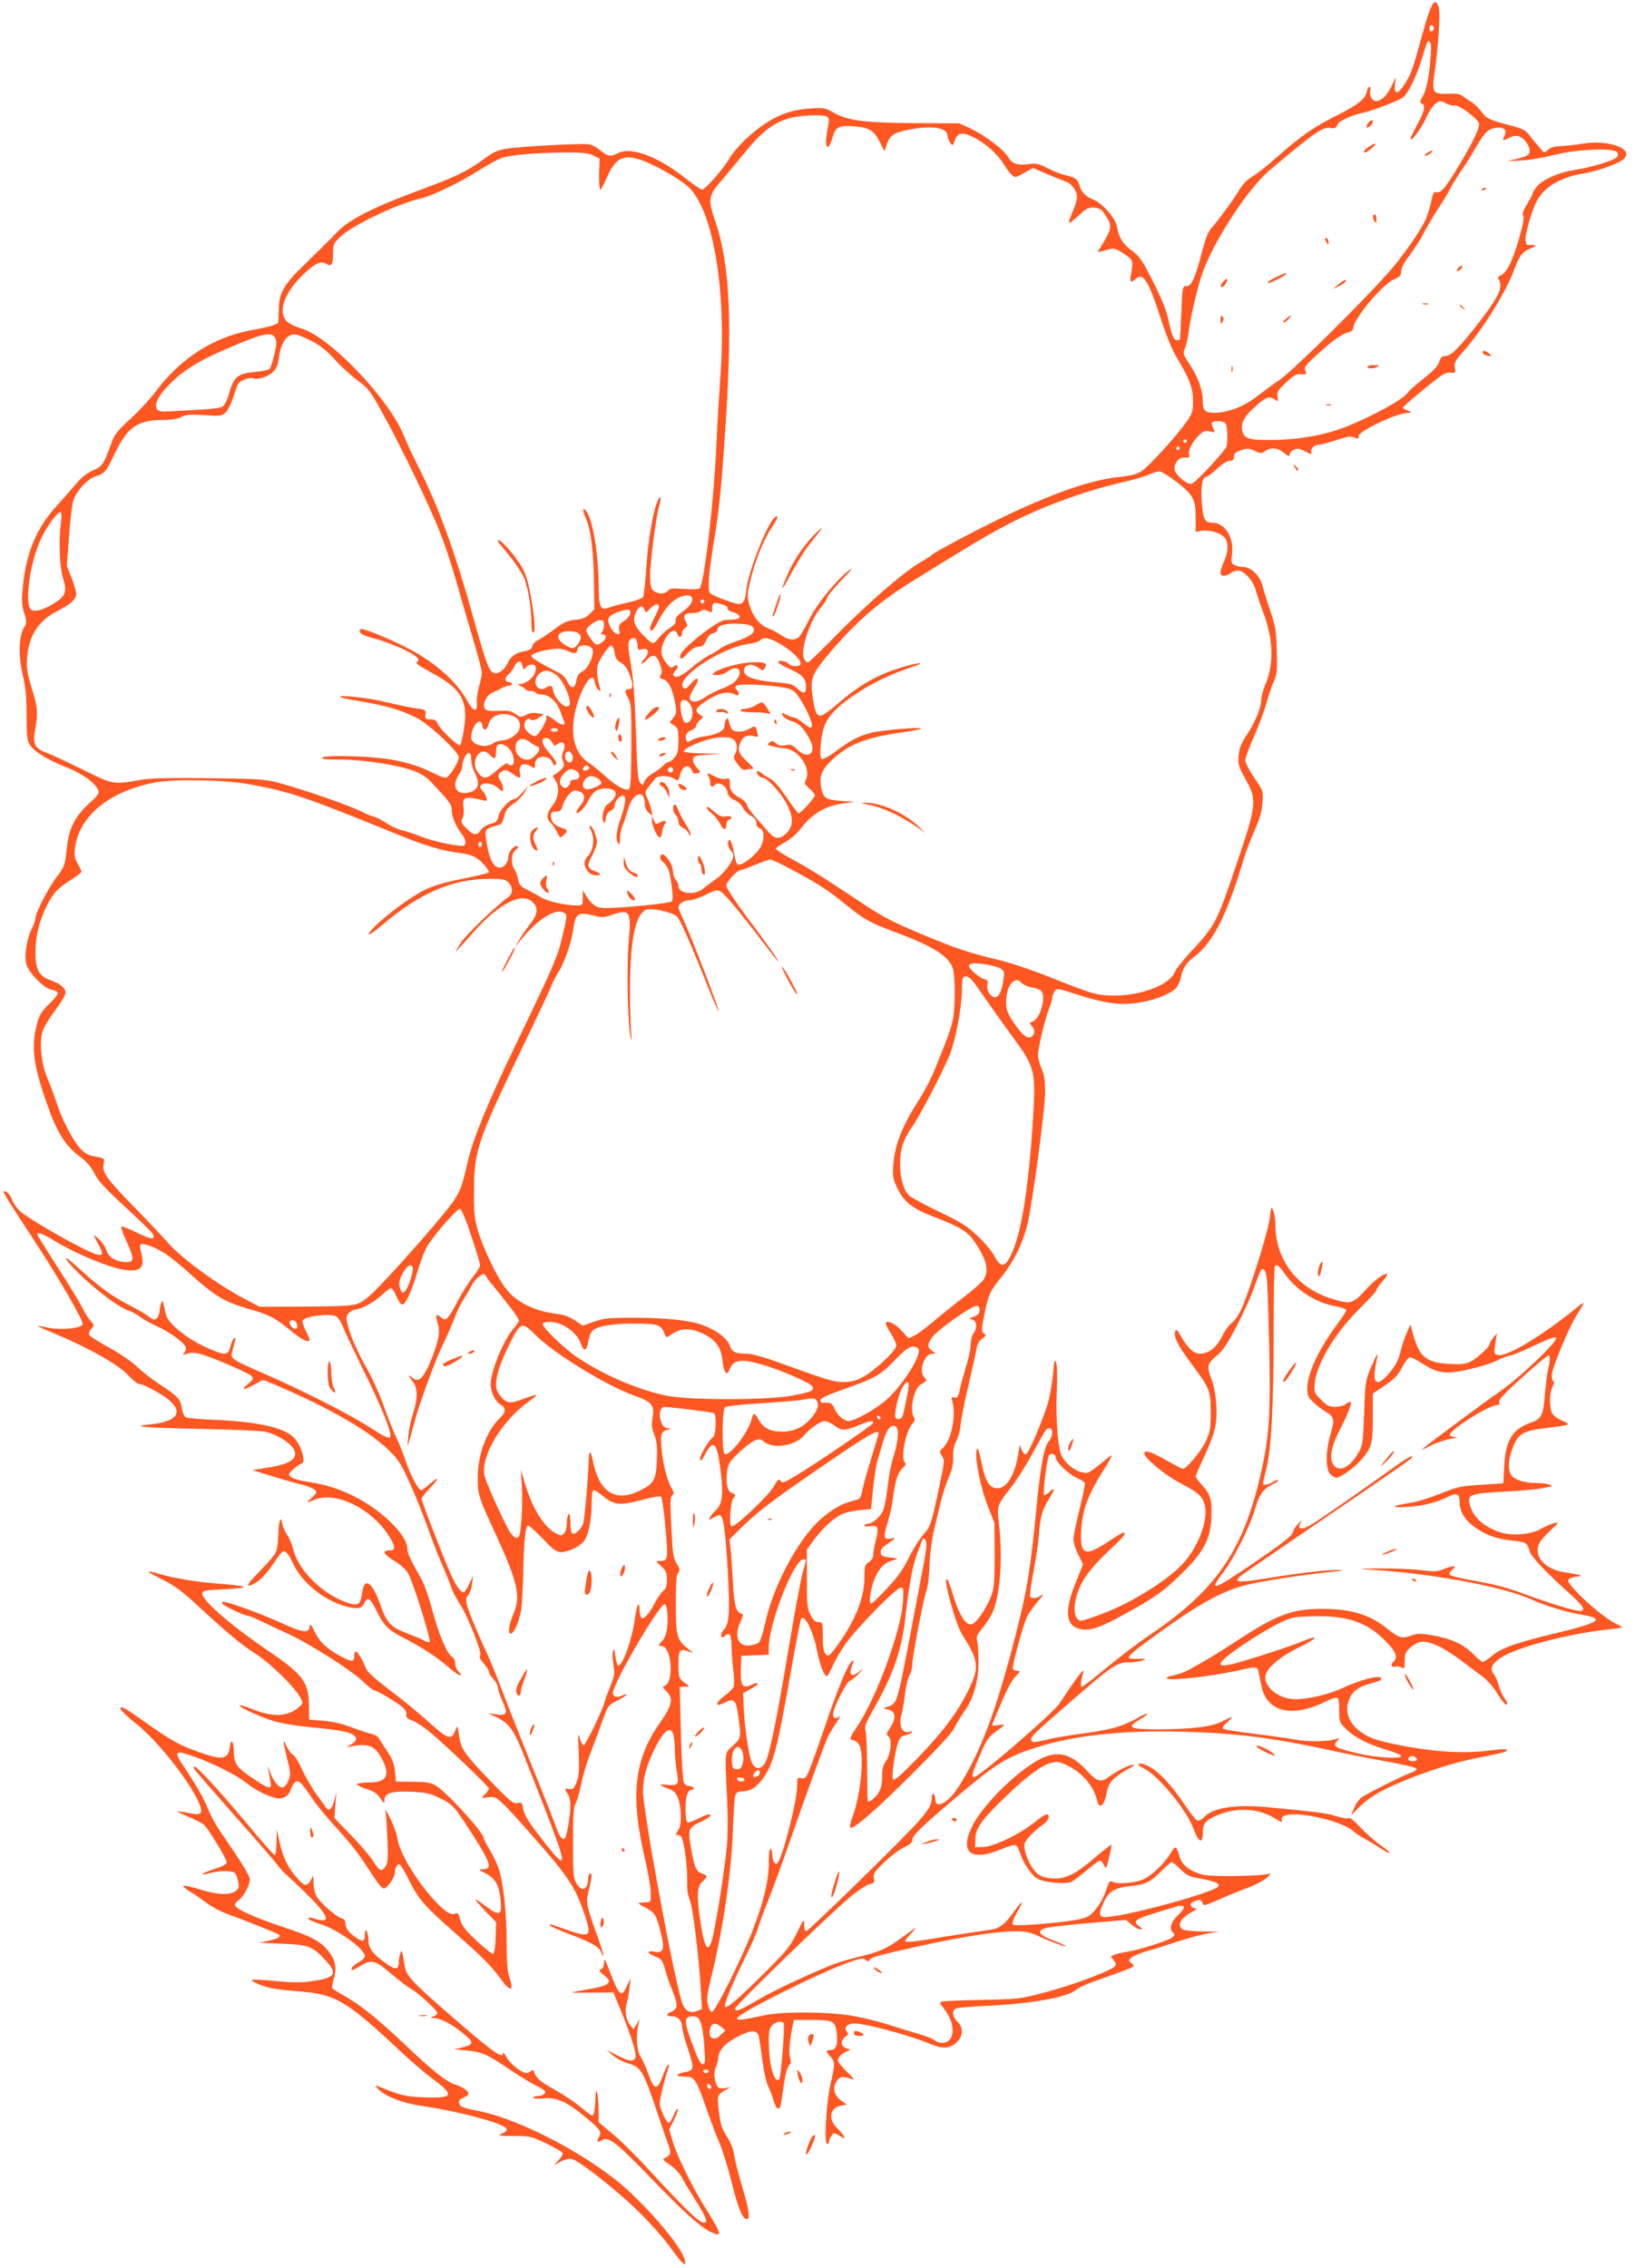 <?xml version="1.0" standalone="no"?>
<!DOCTYPE svg PUBLIC "-//W3C//DTD SVG 20010904//EN"
 "http://www.w3.org/TR/2001/REC-SVG-20010904/DTD/svg10.dtd">
<svg version="1.0" xmlns="http://www.w3.org/2000/svg"
 width="923pt" height="1280pt" viewBox="0 0 923 1280"
 preserveAspectRatio="xMidYMid meet">
<g transform="translate(0,1280) scale(0.1,-0.1)"
fill="#ff5722" stroke="none">
<path d="M8072 12743 c-11 -27 -36 -110 -56 -186 -20 -76 -46 -157 -57 -180
-53 -104 -93 -130 -84 -54 l5 42 -24 -51 c-37 -78 -93 -108 -116 -64 -6 12 -8
30 -5 40 4 11 2 20 -4 20 -5 0 -12 -13 -16 -30 -9 -40 -50 -72 -169 -132 -127
-63 -204 -117 -334 -232 -56 -50 -121 -101 -143 -113 -27 -15 -52 -41 -73 -75
-36 -60 -124 -180 -160 -218 -15 -17 -32 -62 -49 -126 -39 -152 -60 -199 -88
-199 -24 0 -24 -1 -30 -150 -4 -83 -7 -151 -8 -152 0 -2 -8 -3 -16 -3 -19 0
-30 25 -50 119 -11 50 -39 120 -86 212 -60 119 -76 143 -118 173 -51 37 -77
79 -86 138 -7 46 -81 130 -132 151 -43 17 -67 41 -78 77 -12 39 -22 47 -78 61
-29 6 -76 25 -106 41 -46 24 -61 27 -102 22 -67 -9 -94 0 -119 41 -27 44 -127
119 -210 159 l-65 30 -255 1 c-282 2 -377 14 -459 62 -39 23 -51 25 -125 21
-140 -8 -248 -61 -375 -182 -34 -34 -71 -77 -81 -96 -26 -50 -138 -180 -156
-180 -8 0 -51 29 -97 66 -153 121 -303 177 -377 140 -45 -22 -55 -21 -98 13
-20 17 -49 33 -64 36 -31 8 -388 -11 -473 -25 -45 -7 -73 -20 -126 -60 -94
-68 -156 -98 -365 -175 -255 -94 -392 -164 -457 -231 -52 -54 -63 -65 -202
-201 -101 -98 -130 -150 -131 -233 -1 -36 -2 -70 -3 -77 -1 -14 -40 -26 -160
-48 -212 -41 -395 -160 -537 -351 -29 -39 -91 -105 -138 -148 -71 -65 -89 -87
-106 -134 -45 -124 -51 -133 -105 -157 -35 -15 -66 -40 -100 -81 -28 -32 -77
-89 -111 -126 -107 -118 -165 -256 -184 -440 -9 -89 -8 -110 6 -156 16 -51 16
-55 -1 -85 -29 -49 -32 -164 -6 -270 16 -68 21 -121 21 -225 0 -119 3 -141 19
-166 26 -40 103 -86 207 -127 88 -34 167 -92 179 -130 6 -16 -4 -31 -47 -69
-81 -73 -118 -142 -129 -242 -12 -113 -13 -116 -58 -176 -47 -61 -121 -205
-121 -234 0 -10 -9 -36 -19 -57 -31 -59 -46 -162 -31 -207 16 -48 97 -130 138
-139 18 -3 35 -11 38 -17 4 -6 -14 -31 -40 -56 -57 -54 -71 -79 -86 -160 -19
-95 -8 -189 40 -337 73 -226 119 -306 219 -379 31 -23 57 -54 75 -90 21 -42
61 -85 173 -188 79 -73 149 -140 154 -150 20 -38 -4 -36 -86 4 -46 23 -87 39
-90 36 -4 -3 10 -42 30 -86 45 -98 44 -118 -8 -115 -55 3 -94 28 -106 66 -6
19 -25 47 -41 62 -37 35 -37 31 -4 -29 40 -72 23 -77 -88 -22 -104 51 -289
159 -344 201 -20 15 -44 46 -54 70 -10 23 -25 45 -34 48 -30 12 -34 18 163
-283 141 -216 274 -447 268 -464 -10 -25 -132 -35 -212 -16 -22 5 -40 8 -42 7
-1 -2 48 -24 110 -50 179 -75 345 -169 399 -227 26 -27 53 -50 60 -50 27 0
138 -60 177 -96 77 -69 35 -119 -112 -133 -120 -12 -34 -19 301 -26 166 -3
324 -10 351 -16 57 -12 133 -57 156 -93 36 -54 -12 -90 -149 -110 l-81 -13
100 -31 c55 -17 131 -39 168 -48 38 -9 75 -24 84 -32 14 -14 12 -19 -16 -44
-37 -33 -36 -33 15 -12 122 51 334 -57 428 -218 28 -49 28 -68 -2 -68 -48 -1
-41 -18 22 -58 45 -28 71 -52 84 -79 28 -56 127 -372 118 -380 -3 -4 -19 0
-34 9 -15 8 -60 27 -99 42 -88 33 -111 58 -147 162 -45 129 -90 156 -102 63
-9 -66 -21 -75 -82 -55 -139 47 -275 179 -306 300 -8 31 -24 70 -36 85 -11 16
-23 44 -27 62 -5 28 -7 30 -14 14 -4 -11 -8 -48 -8 -82 -1 -34 -6 -74 -12 -90
-5 -15 -47 -65 -92 -110 -78 -80 -87 -99 -29 -69 33 18 69 56 112 121 19 28
38 53 44 57 16 11 35 -10 63 -71 51 -108 180 -209 306 -240 59 -14 80 -9 95
24 15 34 34 24 61 -33 45 -93 69 -119 154 -163 112 -58 180 -102 256 -166 59
-51 95 -66 58 -25 -10 10 -17 30 -17 45 0 15 -8 30 -18 36 -28 15 -77 132
-112 265 -17 66 -44 144 -62 175 -63 113 -78 145 -78 168 0 41 -36 97 -104
161 -122 114 -282 192 -441 216 -61 9 -104 21 -114 31 -15 15 -13 19 19 46 19
16 37 29 41 29 29 0 2 98 -39 143 -52 58 -199 92 -435 103 -89 3 -169 10 -178
15 -9 5 -19 26 -22 49 -7 52 -23 70 -122 135 -44 28 -103 74 -132 102 -29 28
-99 76 -158 108 -59 32 -109 64 -112 72 -3 8 3 23 12 33 18 19 18 21 -2 43
-12 12 -33 46 -48 76 -15 30 -78 134 -141 231 -63 98 -114 180 -114 184 0 15
33 3 96 -36 127 -77 310 -152 399 -165 89 -12 114 13 93 93 -7 24 -9 46 -5 50
12 13 90 -17 147 -56 30 -21 87 -67 125 -102 147 -133 203 -166 335 -204 119
-34 149 -49 233 -117 65 -54 103 -75 114 -63 3 3 -6 27 -20 54 -14 27 -22 54
-18 60 15 25 155 41 190 22 10 -5 29 -35 41 -67 13 -32 63 -137 110 -233 106
-212 167 -367 152 -382 -8 -8 -39 7 -109 53 -115 74 -353 196 -583 298 -225
99 -211 89 -194 153 17 64 16 61 4 53 -5 -3 -14 -24 -20 -45 -9 -34 -15 -40
-38 -40 -15 0 -70 21 -122 47 -104 52 -195 130 -204 176 -18 84 -18 84 -26 62
-5 -11 -9 -32 -9 -46 -1 -15 -8 -32 -16 -39 -13 -11 -20 -10 -43 8 -15 12 -65
42 -112 66 -98 51 -164 98 -272 196 -42 39 -79 70 -83 70 -15 0 54 -76 129
-141 96 -84 178 -141 225 -157 19 -7 49 -23 66 -37 18 -13 59 -36 91 -50 74
-33 164 -100 164 -123 0 -10 -6 -24 -12 -31 -11 -10 -8 -10 15 -2 19 7 42 8
71 1 56 -12 277 -107 296 -126 13 -14 11 -19 -20 -45 -43 -36 -25 -37 38 -2
l47 26 95 -40 c352 -151 598 -307 676 -429 36 -56 112 -233 169 -394 21 -58
54 -143 75 -190 20 -47 43 -102 49 -123 7 -21 27 -59 45 -86 45 -67 130 -281
117 -294 -7 -7 -1 -21 19 -44 17 -19 30 -40 30 -48 0 -8 11 -26 25 -41 14 -15
25 -35 25 -45 0 -10 11 -44 25 -76 34 -75 28 -87 -33 -79 l-47 7 51 -24 c66
-32 94 -70 143 -192 204 -514 240 -615 218 -615 -11 0 -57 53 -133 153 -52 68
-76 109 -80 137 -6 36 -8 39 -33 34 -24 -5 -41 9 -149 121 -149 154 -170 184
-181 261 -8 58 -8 59 -20 29 -25 -60 -38 -55 -165 59 -43 39 -135 114 -205
167 -88 67 -129 104 -136 125 -13 38 -47 94 -57 94 -4 0 -8 -11 -8 -24 0 -38
-12 -38 -76 -4 -78 41 -121 82 -149 142 -20 41 -24 45 -27 25 -5 -39 -40 -34
-166 24 -103 48 -294 117 -323 117 -5 0 -7 -5 -3 -11 8 -13 127 -69 146 -69 7
0 40 -13 73 -30 33 -16 99 -47 147 -69 121 -55 359 -205 425 -269 29 -28 59
-52 65 -52 16 0 138 -73 165 -99 12 -12 19 -28 17 -38 -4 -14 4 -22 31 -32 20
-7 62 -34 93 -59 82 -66 342 -314 342 -326 0 -5 -9 -20 -21 -32 l-21 -22 39 5
c34 4 43 1 80 -34 23 -21 115 -121 203 -223 174 -199 212 -259 265 -419 37
-112 25 -119 -115 -69 -85 30 -96 32 -85 20 6 -6 59 -29 118 -51 117 -44 162
-70 172 -102 4 -11 9 -19 11 -16 3 2 -15 60 -40 128 -57 161 -60 174 -41 244
17 68 19 99 5 90 -6 -3 -10 -17 -10 -30 0 -62 -38 -75 -67 -22 -16 27 -18 59
-18 227 0 150 3 201 14 220 8 14 22 63 32 110 9 47 33 128 54 180 20 52 49
129 63 170 35 96 34 96 94 126 27 14 48 28 45 30 -3 3 -15 0 -27 -6 -26 -14
-50 -7 -50 15 0 54 267 511 294 502 13 -4 20 -86 11 -145 -4 -24 -15 -52 -26
-63 -23 -23 -24 -29 -4 -29 56 0 72 -204 18 -224 -14 -6 -13 -9 5 -27 46 -42
39 -82 -32 -182 -147 -207 -169 -414 -84 -772 17 -71 31 -155 32 -185 1 -54 1
-55 -29 -57 -16 0 -34 -2 -40 -3 -5 0 11 -12 37 -25 55 -29 63 -41 88 -141 25
-95 16 -119 -36 -109 -46 8 -43 -8 5 -27 36 -15 41 -21 56 -74 9 -33 27 -86
41 -119 33 -81 31 -103 -6 -119 -33 -13 -30 -26 6 -26 30 0 54 -25 54 -56 0
-14 15 -72 34 -129 37 -114 36 -120 -23 -131 -49 -10 -47 -24 3 -24 58 0 64
-10 123 -177 24 -69 57 -157 74 -196 17 -38 49 -140 70 -226 36 -144 60 -203
84 -205 22 -2 14 51 -24 179 -22 74 -43 157 -47 185 -4 30 -19 69 -40 101 -32
50 -37 68 -49 174 -6 56 -2 65 40 89 l30 17 -31 -6 c-19 -4 -35 -1 -42 7 -18
22 -25 84 -12 108 6 12 13 38 15 57 4 46 43 86 122 125 68 33 97 31 107 -6 3
-13 12 -73 20 -134 8 -61 22 -125 31 -143 9 -17 23 -53 31 -80 14 -46 26 -60
38 -41 2 4 10 48 17 98 12 92 24 134 39 144 6 4 6 19 0 38 -8 30 -3 93 16 184
l6 28 93 0 c130 0 140 -5 149 -75 7 -62 -4 -95 -33 -95 -29 0 -30 -10 -5 -35
29 -29 29 -45 3 -155 -24 -101 -38 -340 -20 -340 6 0 11 6 11 13 0 7 6 22 14
33 14 19 15 19 46 0 31 -18 32 -18 22 0 -6 11 -22 30 -36 43 -52 49 -42 115
20 127 l35 6 -23 16 c-51 33 -62 77 -32 121 17 23 37 24 89 5 11 -4 -4 15 -33
42 -28 28 -52 57 -52 65 0 18 25 42 55 54 19 7 18 8 -5 14 -33 9 -38 44 -9 65
19 13 20 18 9 31 -18 22 4 45 44 45 63 0 313 -67 426 -115 74 -31 114 -28 154
12 34 34 35 81 1 113 -29 27 -33 65 -7 75 9 4 91 11 182 15 248 12 451 49 496
91 11 10 58 32 105 48 46 16 116 42 156 56 70 27 72 28 52 44 -20 16 -20 17
-2 33 10 9 52 26 93 38 41 11 122 37 180 56 58 19 132 38 165 43 l60 9 -93 1
c-51 0 -102 6 -113 11 -39 21 -14 66 56 103 19 10 24 16 13 17 -20 0 -34 19
-22 30 5 4 19 11 32 15 17 5 24 2 30 -14 7 -19 10 -18 97 20 49 22 121 51 160
65 38 14 86 39 105 55 22 20 28 28 15 24 -40 -14 -322 -18 -372 -6 -75 19
-120 53 -134 103 -18 63 -24 65 -53 15 -31 -52 -98 -117 -147 -142 -41 -21
-148 -31 -176 -17 -18 10 -21 6 -37 -41 -19 -59 -59 -122 -96 -148 -29 -21
-102 -33 -289 -49 -82 -7 -138 -7 -143 -2 -6 6 2 31 21 64 44 77 38 82 -13 11
-60 -82 -84 -99 -153 -107 -32 -4 -138 -20 -237 -36 -184 -31 -226 -35 -226
-23 0 4 17 25 38 46 34 37 32 36 -38 -15 -101 -75 -140 -93 -262 -122 -57 -14
-130 -36 -163 -50 -135 -55 -327 -146 -407 -193 -101 -60 -128 -71 -128 -49 0
17 550 550 659 638 40 32 86 62 102 65 25 5 27 9 22 33 -4 24 3 36 58 89 35
34 85 72 111 84 34 16 48 28 48 42 0 24 48 72 225 222 248 211 306 247 479
302 208 67 491 97 821 88 304 -9 504 -34 821 -102 88 -20 234 -49 324 -65 90
-16 168 -34 174 -40 7 -7 0 -14 -24 -23 -54 -19 -262 -124 -287 -144 -12 -10
-30 -36 -39 -58 l-16 -40 41 42 c58 58 121 96 243 147 151 63 310 113 440 137
62 12 124 25 137 30 45 18 11 22 -85 9 -61 -8 -141 -11 -218 -7 -146 7 -377
49 -449 81 -106 47 -154 130 -122 212 19 49 55 76 128 94 26 7 50 16 52 21 20
32 -100 6 -211 -46 -79 -37 -196 -65 -271 -65 -96 0 -184 73 -168 138 11 43
87 106 193 157 103 51 114 73 15 32 -61 -26 -231 -82 -349 -116 -153 -45 -152
-16 6 91 63 43 153 98 199 121 83 41 87 42 200 45 194 6 309 -33 413 -140 60
-60 72 -94 43 -118 -18 -15 -9 -34 12 -26 8 3 23 1 34 -4 17 -10 19 -7 19 36
0 38 5 51 30 74 16 15 42 30 57 33 51 10 135 -30 251 -119 35 -27 82 -62 104
-78 22 -16 59 -58 80 -93 22 -34 44 -63 49 -63 13 0 11 9 -10 39 -10 14 -24
46 -31 71 -6 25 -19 53 -28 63 -27 31 -5 67 63 104 104 55 357 120 560 144 55
6 101 13 103 14 2 2 -17 12 -41 24 -80 39 -273 217 -264 244 2 7 21 15 43 18
34 5 36 6 14 12 -14 3 -45 8 -70 12 -119 16 -187 92 -149 168 6 12 34 44 62
70 49 45 50 47 22 41 -16 -4 -50 -18 -74 -32 -56 -33 -168 -42 -235 -19 -93
32 -153 87 -169 158 -13 54 3 60 189 70 93 5 189 13 214 19 25 5 50 9 55 10 6
0 3 5 -5 10 -8 5 -40 10 -70 10 -70 0 -122 15 -145 40 -25 28 -22 93 7 165 29
73 58 90 183 105 148 19 147 18 94 42 -28 11 -51 30 -58 44 -15 35 -14 114 3
146 9 16 11 30 5 33 -5 4 -9 18 -9 33 1 40 100 278 143 343 20 31 37 60 37 64
0 4 -20 -9 -45 -30 -184 -150 -383 -271 -436 -263 -26 3 -27 12 -14 88 l6 35
-20 -24 c-12 -13 -21 -29 -21 -35 0 -17 -69 -81 -109 -101 -27 -14 -52 -16
-115 -13 -133 7 -172 37 -207 163 l-17 60 -21 -49 c-12 -27 -26 -69 -32 -94
-13 -58 -32 -94 -76 -143 -47 -52 -73 -52 -73 -1 0 20 5 55 10 77 5 22 8 41 6
42 -2 2 -18 -32 -36 -74 -32 -76 -33 -83 -39 -259 -6 -172 -8 -182 -34 -226
-52 -89 -117 -113 -145 -55 -18 37 -2 105 45 194 37 70 66 143 59 151 -3 2
-15 -3 -28 -12 -12 -9 -40 -16 -61 -16 -33 0 -46 7 -79 40 -39 39 -40 42 -36
93 9 109 119 291 260 428 48 47 88 91 88 97 0 7 16 30 36 52 21 23 30 40 23
40 -24 0 -69 -35 -128 -99 -65 -70 -79 -73 -183 -41 -197 61 -318 221 -318
420 0 27 -5 61 -12 77 -11 27 -12 25 -19 -37 -8 -75 -117 -425 -161 -518 -16
-34 -41 -70 -55 -79 -13 -9 -38 -43 -54 -75 -33 -65 -75 -98 -125 -98 -35 0
-69 31 -108 100 -19 34 -26 40 -31 28 -12 -29 13 -80 86 -178 111 -149 114
-158 114 -280 0 -94 -3 -111 -28 -165 -25 -54 -109 -155 -129 -155 -5 0 -43
20 -86 44 -90 52 -132 66 -132 43 0 -26 119 -124 204 -168 100 -52 123 -72
137 -122 22 -82 -34 -235 -123 -332 -80 -88 -277 -213 -435 -275 -72 -29 -139
-50 -147 -47 -26 10 -36 52 -26 106 19 102 74 183 208 306 67 63 84 85 63 85
-4 0 -46 -25 -92 -55 -128 -86 -156 -69 -144 85 8 102 40 187 113 304 35 54
61 100 59 102 -2 2 -28 -17 -57 -42 -30 -25 -64 -49 -75 -54 -39 -16 -121 34
-151 92 -22 42 -35 216 -28 368 4 80 2 145 -4 160 -8 21 -11 12 -16 -55 -4
-44 -15 -114 -25 -155 -23 -89 -112 -302 -129 -308 -7 -2 -17 9 -24 25 l-11
28 -8 -47 c-19 -122 -65 -198 -119 -198 -41 0 -66 37 -85 128 -21 99 -28 115
-33 78 -7 -51 28 -217 66 -310 l36 -91 1 -180 c0 -153 -3 -188 -19 -231 -27
-73 -86 -158 -113 -162 -31 -5 -68 54 -100 158 -14 47 -30 89 -34 94 -33 37
43 -246 83 -309 85 -133 94 -178 56 -268 -61 -144 -151 -268 -319 -441 -87
-89 -121 -118 -127 -108 -10 14 8 148 28 207 9 28 19 37 41 42 16 3 32 10 36
16 4 6 0 8 -10 4 -43 -16 -67 33 -47 100 6 21 15 73 20 117 5 43 16 89 25 102
8 13 15 39 15 58 0 45 65 382 81 421 6 17 13 66 15 110 2 88 15 186 33 255 6
25 20 82 30 127 11 45 32 110 47 145 20 46 26 77 25 116 -1 36 4 64 18 90 11
20 22 62 24 92 3 30 23 132 45 225 22 94 43 187 46 208 5 24 16 43 32 53 21
15 22 18 9 28 -15 11 -15 20 1 101 23 118 32 137 99 220 68 85 117 184 144
290 29 118 101 652 101 753 0 65 -5 98 -20 131 -11 24 -20 59 -20 78 0 38 43
218 66 271 8 19 14 42 14 51 0 10 6 26 14 36 13 18 17 18 127 -18 158 -50 236
-61 340 -47 87 12 178 46 216 81 11 12 24 37 28 57 10 55 32 89 75 121 104 75
186 235 276 536 14 50 45 130 67 179 29 66 41 106 44 155 5 66 5 66 -46 141
-28 41 -51 86 -51 99 0 13 22 75 50 136 27 62 59 146 70 189 12 42 30 97 42
122 17 41 19 62 16 173 -3 110 -8 138 -36 221 -18 52 -37 115 -43 139 -14 59
-65 111 -109 111 -17 0 -40 5 -51 11 -18 9 -19 17 -14 62 12 95 -40 177 -111
177 -44 0 -52 18 -60 122 -6 84 4 138 27 138 7 0 34 20 60 45 29 27 58 45 72
45 18 0 23 5 23 22 -1 18 8 26 39 37 37 12 45 12 77 -3 34 -16 39 -17 60 -2
33 23 72 20 107 -10 24 -20 31 -22 31 -10 0 9 11 21 24 28 20 9 32 7 65 -10
30 -16 39 -18 34 -6 -7 20 15 44 41 44 11 0 56 12 99 26 64 21 84 24 103 15
21 -9 24 -8 24 9 0 24 189 117 258 127 44 6 45 7 19 16 -15 5 -27 12 -27 17 0
7 143 126 213 178 20 14 42 22 59 19 24 -3 26 -1 21 28 -4 28 2 40 50 94 107
120 240 334 288 466 26 71 43 93 87 112 39 16 41 22 5 20 -24 -2 -28 2 -31 29
-2 17 11 75 28 128 24 76 41 108 71 141 47 51 129 90 222 105 73 11 182 48
222 74 88 58 -62 122 -223 95 -42 -7 -98 -13 -124 -14 -31 -1 -54 -7 -68 -20
-22 -20 -22 -20 -48 11 -15 17 -39 47 -55 67 -21 29 -40 40 -85 52 -153 41
-160 45 -189 85 -15 21 -41 46 -58 56 -16 9 -38 24 -48 32 -12 11 -36 15 -80
13 -88 -3 -94 6 -79 114 23 157 35 348 23 378 -15 38 -26 34 -49 -20z m23
-103 c0 -7 -6 -15 -12 -17 -8 -3 -13 4 -13 17 0 13 5 20 13 18 6 -3 12 -11 12
-18z m-19 -166 c-8 -108 -23 -181 -46 -221 -15 -26 -16 -32 -4 -37 24 -9 16
-45 -27 -123 -23 -41 -39 -76 -36 -79 9 -9 61 62 89 123 15 35 40 70 54 80 24
16 28 16 58 -1 17 -9 39 -14 47 -11 21 8 139 -80 139 -104 0 -30 -32 -97 -103
-217 -82 -139 -113 -177 -137 -169 -16 5 -20 -3 -30 -51 -7 -31 -19 -72 -27
-92 -24 -59 -113 -190 -195 -287 -124 -147 -555 -575 -633 -628 -38 -26 -98
-70 -133 -97 -68 -54 -163 -90 -236 -90 -53 0 -66 13 -66 65 0 63 -26 136 -72
205 -39 59 -41 64 -29 94 8 17 18 65 23 106 5 41 25 136 44 210 27 105 48 159
95 250 96 183 229 367 322 444 252 212 293 240 338 234 25 -4 32 -1 39 18 9
22 76 53 150 69 44 9 188 64 216 82 30 19 77 112 108 213 36 116 34 112 47
104 8 -5 10 -32 5 -90z m-3407 -333 c13 -8 13 -19 2 -75 -20 -101 3 -133 29
-41 17 59 36 69 124 62 85 -7 112 -25 145 -93 l24 -49 14 43 c17 49 42 65 128
81 133 25 215 10 215 -38 0 -9 7 -26 14 -37 14 -18 15 -18 26 13 16 45 42 50
104 19 68 -33 139 -96 171 -151 14 -23 34 -50 46 -61 20 -18 21 -18 70 10 l50
28 82 -35 c45 -19 92 -38 104 -42 31 -9 63 -52 63 -86 0 -16 -11 -54 -25 -85
-14 -32 -23 -59 -20 -62 2 -3 27 16 55 42 44 41 55 47 87 44 30 -2 42 -10 60
-37 43 -64 42 -77 -17 -175 l-24 -39 27 6 c15 4 37 10 50 13 16 4 38 -5 72
-28 53 -35 54 -37 39 -120 -7 -41 0 -47 27 -22 42 38 72 -8 140 -218 31 -97
66 -182 91 -224 73 -121 92 -172 93 -245 0 -61 -3 -71 -37 -120 -50 -73 -205
-243 -249 -275 -27 -19 -56 -27 -115 -34 -157 -16 -321 -69 -584 -187 -148
-67 -480 -240 -491 -256 -4 -5 -32 -23 -62 -40 -89 -50 -298 -231 -470 -406
-87 -89 -162 -161 -167 -161 -5 0 -14 9 -20 20 -24 45 28 211 91 287 21 26 39
53 39 61 0 7 37 52 83 100 59 62 69 77 37 51 -75 -60 -177 -186 -221 -273 -22
-44 -47 -89 -56 -98 -22 -25 -63 -22 -101 6 -18 13 -52 31 -76 40 -50 19 -89
70 -108 141 -11 39 -9 57 10 136 27 110 73 224 118 291 37 54 44 79 17 57 -43
-36 -151 -311 -160 -411 -6 -63 -21 -83 -55 -75 -52 13 -144 50 -150 60 -14
21 -8 101 16 252 35 211 43 284 65 595 48 657 34 1000 -50 1248 -44 129 -41
147 34 233 34 40 86 102 115 138 108 134 168 182 261 212 60 19 196 25 220 10z
m3828 -77 c3 -9 1 -25 -6 -35 -13 -23 -3 -24 33 -5 33 17 58 11 84 -17 25 -28
34 -58 23 -76 -5 -8 -35 -20 -68 -28 l-58 -13 80 4 c44 2 130 16 190 32 131
33 338 41 355 14 5 -9 5 -19 -2 -27 -15 -18 -149 -59 -238 -72 -93 -14 -189
-58 -218 -99 -12 -16 -22 -34 -22 -39 0 -5 -14 -30 -30 -57 -22 -34 -28 -52
-21 -64 6 -12 -1 -51 -23 -127 -39 -132 -67 -190 -102 -208 -17 -9 -23 -17
-15 -21 6 -4 11 -22 11 -40 0 -40 -44 -110 -157 -252 -89 -111 -125 -144 -157
-144 -16 0 -24 -9 -31 -32 -7 -23 -33 -51 -90 -96 -44 -35 -84 -70 -88 -78
-20 -35 -193 -131 -349 -193 -116 -46 -262 -72 -408 -74 -136 -2 -165 6 -176
48 -11 44 6 79 63 132 66 61 86 70 117 50 22 -15 22 -14 18 15 -4 25 3 37 49
80 45 42 58 49 85 46 29 -3 31 -2 23 19 -7 19 -1 29 39 66 103 97 164 142 205
152 16 4 27 14 27 24 0 49 162 244 227 273 36 16 43 24 43 47 0 18 17 51 49
92 27 36 61 90 76 119 15 30 52 92 81 138 30 45 63 101 75 125 12 23 41 69 64
102 23 33 58 90 79 127 20 37 48 76 62 87 33 26 92 28 101 5z m-5147 -142 l35
-17 -3 -87 c-1 -49 2 -88 6 -88 5 0 21 29 36 64 48 112 93 137 189 105 71 -23
203 -96 264 -146 146 -118 227 -583 189 -1088 -8 -115 -18 -280 -21 -365 -13
-312 -70 -804 -96 -821 -8 -5 -48 -6 -89 -3 -63 5 -78 4 -89 -10 -17 -21 -59
-21 -83 1 -14 13 -18 31 -18 85 0 72 33 329 50 388 14 49 12 70 -4 40 -26 -47
-57 -222 -67 -379 -6 -86 -14 -162 -18 -170 -4 -8 -43 -22 -87 -32 -43 -9 -92
-22 -109 -29 -44 -17 -55 5 -55 114 -1 177 -31 370 -66 424 -25 38 -29 17 -6
-35 28 -65 42 -178 45 -360 l2 -152 -27 -27 c-20 -20 -39 -28 -80 -32 -44 -4
-64 -13 -118 -53 -36 -27 -77 -55 -92 -61 -15 -7 -29 -22 -32 -34 -4 -16 -16
-24 -43 -29 -52 -9 -79 -28 -99 -71 -18 -38 -53 -61 -78 -51 -26 10 -42 55
-111 300 -105 380 -199 637 -314 864 -33 65 -69 143 -81 173 -81 207 -421 562
-581 607 -32 9 -68 27 -81 40 -50 54 -14 158 90 260 69 67 103 83 134 64 29
-18 38 -5 38 56 0 53 2 59 43 98 68 65 323 186 452 215 64 14 226 93 336 163
47 30 103 60 125 67 58 17 181 27 339 29 115 1 146 -2 175 -17z m-1798 -1026
c4 -6 8 -20 8 -31 0 -32 -27 -136 -38 -147 -6 -6 -46 -14 -88 -18 -94 -9 -115
-28 -141 -122 -10 -37 -25 -65 -37 -73 -13 -8 -74 -15 -156 -19 -74 -4 -150
-8 -169 -9 -73 -4 -66 58 17 145 77 81 169 140 319 204 213 92 263 104 285 70z
m219 -27 c40 -22 81 -55 118 -97 31 -35 88 -88 126 -116 66 -49 75 -61 147
-192 106 -191 265 -522 326 -679 28 -71 69 -197 92 -280 23 -82 64 -223 91
-313 27 -89 49 -174 49 -188 0 -14 -7 -50 -16 -79 -8 -30 -14 -71 -12 -92 4
-54 -20 -50 -52 8 -64 117 -193 229 -355 309 -108 54 -223 100 -247 100 -5 0
-8 -7 -6 -16 2 -11 25 -22 68 -34 138 -36 288 -112 259 -131 -18 -11 -11 -17
94 -75 152 -84 190 -152 167 -302 -7 -48 -17 -91 -22 -97 -10 -11 -115 89
-129 123 -6 16 -17 22 -39 22 -28 0 -31 3 -28 27 3 27 1 28 -53 35 -31 4 -103
19 -159 33 -97 25 -283 46 -269 31 4 -4 60 -16 125 -26 140 -24 227 -50 309
-93 74 -40 235 -191 235 -221 0 -29 -57 -116 -75 -116 -9 0 -41 13 -73 29 -82
41 -174 68 -283 81 -131 15 -325 18 -339 4 -8 -8 22 -11 107 -11 133 -1 317
-30 409 -64 39 -14 73 -36 99 -64 100 -106 115 -125 115 -155 0 -38 21 -90 55
-135 30 -38 30 -71 0 -69 -61 4 -168 29 -230 53 -38 15 -86 31 -105 35 -19 3
-60 22 -90 41 -30 19 -60 35 -67 35 -8 0 -39 13 -71 29 -67 34 -317 121 -452
158 -91 25 -109 27 -406 31 -214 3 -334 0 -380 -8 -169 -29 -162 -30 -334 55
-85 42 -179 86 -208 97 -68 25 -78 49 -63 134 16 92 14 122 -20 230 -25 82
-30 111 -26 169 8 125 64 213 170 266 73 37 107 67 107 96 0 15 -12 56 -26 92
l-27 66 12 160 c6 88 17 179 23 203 14 55 78 127 126 143 54 17 60 24 113 136
69 143 128 183 271 183 44 0 80 6 101 16 25 14 50 16 130 11 94 -6 100 -5 122
17 13 13 34 56 46 96 19 65 25 74 56 87 20 8 42 12 51 8 26 -10 82 7 111 34
21 20 30 39 35 80 13 97 53 146 106 131 16 -5 57 -23 91 -41z m5157 -509 c2
-30 0 -65 -3 -78 -6 -23 -165 -196 -196 -212 -22 -12 -99 53 -99 84 0 37 29
68 59 64 24 -3 27 -1 23 19 -5 25 23 76 62 112 19 18 31 22 56 16 30 -7 31 -6
21 13 -6 12 -11 25 -11 31 0 13 29 18 60 11 22 -6 25 -12 28 -60z m-228 -50
c0 -5 -4 -10 -10 -10 -5 0 -10 5 -10 10 0 6 5 10 10 10 6 0 10 -4 10 -10z
m-40 -40 c0 -5 -4 -10 -10 -10 -5 0 -10 5 -10 10 0 6 5 10 10 10 6 0 10 -4 10
-10z m-23 -186 c99 -76 113 -101 113 -204 l0 -82 31 6 c40 8 104 -9 130 -35
25 -25 25 -81 -1 -138 -11 -24 -20 -52 -20 -62 0 -23 28 -25 56 -4 10 8 30 15
43 15 34 0 87 -58 100 -111 7 -24 25 -79 41 -122 58 -152 63 -292 15 -406 -14
-33 -25 -74 -25 -91 0 -43 -32 -122 -81 -197 -33 -50 -43 -77 -47 -118 -4 -48
0 -61 39 -132 66 -118 64 -142 -48 -473 -117 -345 -121 -352 -269 -511 -38
-42 -76 -90 -83 -107 -32 -77 -215 -140 -378 -130 -69 4 -104 15 -293 90 -132
53 -259 96 -330 112 -154 36 -246 67 -425 143 -190 80 -216 94 -410 223 -162
108 -225 147 -347 214 -38 20 -68 41 -68 46 0 5 23 21 52 37 33 18 68 49 98
88 57 74 137 119 231 131 l64 8 -79 6 c-89 7 -101 16 -112 86 -8 58 7 93 65
147 92 86 185 123 382 152 63 9 116 19 119 22 10 12 -223 -7 -283 -23 -70 -18
-116 -42 -205 -109 -35 -26 -67 -43 -73 -39 -17 10 -5 144 19 196 26 58 79
110 179 175 93 61 194 109 296 143 92 30 78 37 -20 10 -152 -43 -257 -101
-390 -217 -40 -35 -81 -63 -92 -63 -23 0 -36 37 -47 135 -8 82 5 110 113 236
149 172 273 278 465 396 328 203 393 242 509 304 194 104 448 198 673 249 54
12 117 31 140 41 23 10 50 19 60 19 11 0 52 -25 93 -56z m-6294 -241 c-12
-103 -6 -247 13 -307 23 -73 14 -100 -44 -137 -64 -41 -117 -56 -137 -39 -38
32 -7 261 55 396 31 68 93 154 111 154 7 0 8 -23 2 -67z m3562 -413 c12 -20
-7 -50 -51 -82 -32 -23 -44 -38 -40 -51 3 -13 -7 -25 -34 -42 -21 -13 -48 -38
-60 -54 -12 -17 -27 -31 -34 -31 -7 0 -34 22 -60 50 -49 52 -57 83 -33 129 16
33 35 37 45 11 8 -21 8 -21 32 5 26 27 50 33 50 11 0 -7 -11 -34 -25 -60 -25
-48 -32 -76 -17 -76 5 0 16 15 26 33 40 76 67 113 102 139 38 28 87 37 99 18z
m69 -31 c-3 -5 -10 -7 -15 -3 -5 3 -7 10 -3 15 3 5 10 7 15 3 5 -3 7 -10 3
-15z m114 -14 c13 -4 21 -12 19 -18 -2 -7 12 -17 32 -22 20 -6 36 -17 36 -25
0 -14 -7 -16 -81 -19 -45 -2 -254 -168 -254 -201 0 -27 6 -25 44 15 22 23 42
35 60 35 21 0 30 7 42 35 9 22 23 37 39 41 14 3 25 12 25 20 0 22 35 34 97 34
73 0 100 -7 108 -28 9 -23 -23 -46 -100 -72 -35 -12 -74 -29 -87 -39 -13 -10
-41 -28 -64 -39 -23 -12 -68 -44 -100 -71 -33 -28 -69 -51 -81 -51 -27 0 -30
15 -8 37 20 19 9 39 -12 21 -13 -10 -19 -8 -39 17 -36 45 -39 76 -12 132 26
54 61 70 73 33 7 -23 25 -18 25 7 0 9 8 21 17 28 15 11 16 16 4 38 -18 34 -7
47 38 47 20 0 42 5 49 12 9 9 18 9 37 0 23 -11 25 -10 25 12 0 28 9 38 29 32
9 -2 26 -7 39 -11z m-530 -47 c-2 -13 -18 -32 -35 -43 -28 -17 -32 -24 -27
-48 5 -24 3 -28 -12 -25 -24 4 -57 62 -49 87 3 11 24 26 48 35 62 22 79 20 75
-6z m-148 -66 c0 -15 -5 -33 -12 -40 -9 -9 -8 -12 5 -12 9 0 17 -6 17 -13 0
-21 -37 -50 -55 -44 -15 6 -55 64 -55 80 0 17 54 57 76 57 20 0 24 -5 24 -28z
m-136 -54 c8 -14 7 -24 -6 -45 -22 -37 -38 -39 -81 -11 -61 39 -40 80 37 75
24 -1 43 -9 50 -19z m320 -34 c3 -9 6 -24 6 -35 0 -16 5 -18 25 -13 36 9 44
-20 15 -51 -13 -14 -21 -27 -18 -30 2 -3 15 6 28 20 35 37 55 32 74 -19 13
-33 15 -50 7 -64 -9 -17 -7 -21 13 -26 29 -7 53 -54 67 -132 10 -51 9 -60 -10
-85 l-20 -27 24 -16 c23 -15 25 -23 25 -85 0 -54 -4 -74 -21 -95 -11 -14 -26
-26 -33 -26 -7 0 -21 -9 -31 -20 -10 -11 -37 -31 -60 -45 -23 -13 -45 -35 -48
-47 -6 -21 -8 -22 -22 -7 -14 13 -18 61 -25 290 -7 196 -15 305 -29 383 -14
76 -17 114 -10 127 12 23 35 25 43 3z m812 -19 c64 -38 114 -87 114 -110 0
-20 -53 -20 -70 0 -14 17 -65 21 -55 5 4 -6 35 -23 70 -39 67 -31 85 -51 85
-100 0 -38 -15 -39 -51 -5 -23 22 -39 27 -128 34 -118 11 -171 31 -171 66 0
34 43 43 79 16 27 -19 28 -19 39 -1 17 26 -1 34 -73 31 -65 -2 -178 -32 -210
-56 -19 -15 -18 -15 13 -16 19 0 45 9 59 20 64 50 98 -7 36 -62 -10 -9 -43
-26 -74 -37 -30 -12 -70 -32 -89 -46 -38 -28 -78 -33 -86 -10 -4 8 8 37 25 63
36 56 21 72 -21 21 -22 -26 -30 -31 -40 -21 -52 52 216 230 373 249 27 3 54
12 60 19 18 22 51 16 115 -21z m-1063 -26 c16 -26 -19 -108 -54 -128 -22 -12
-31 -26 -36 -54 -7 -46 -31 -47 -51 -2 -8 17 -26 37 -42 45 -15 8 -58 31 -94
50 -36 19 -66 40 -66 47 0 14 52 31 122 40 34 4 57 1 83 -11 36 -18 55 -15 55
9 0 28 66 31 83 4z m127 -24 c4 -30 12 -42 35 -55 19 -11 36 -32 47 -61 24
-61 23 -89 -2 -89 -25 0 -25 -12 -2 -53 15 -28 17 -61 16 -265 0 -150 -4 -236
-11 -243 -17 -17 -72 12 -138 72 -33 30 -77 66 -98 79 -81 53 -104 180 -59
325 39 125 92 191 100 123 2 -14 10 -32 19 -40 15 -11 16 -10 9 12 -13 45 -19
98 -13 122 10 37 66 120 80 115 6 -2 14 -21 17 -42z m-520 -75 c5 -20 7 -21
19 -6 16 19 48 21 54 4 13 -39 -40 -97 -90 -99 -15 0 -14 -2 3 -9 12 -5 25
-13 29 -19 3 -6 17 -11 30 -11 13 0 27 -4 30 -10 3 -5 19 -10 35 -10 39 0 84
-41 102 -92 8 -24 19 -51 23 -60 11 -27 -18 -23 -53 7 -29 24 -59 34 -48 16 8
-12 -41 -98 -59 -104 -20 -8 -65 31 -65 57 0 29 20 49 36 35 8 -7 22 -4 44 9
l31 20 -35 6 c-24 5 -45 2 -66 -9 -29 -15 -32 -15 -61 6 -25 17 -41 20 -96 17
-52 -2 -68 0 -76 13 -15 24 9 75 41 89 15 6 38 17 52 25 14 8 33 15 43 15 9 0
17 5 17 10 0 6 -6 10 -14 10 -25 0 -30 22 -9 40 11 9 28 31 37 49 19 36 38 37
46 1z m190 -49 c28 -20 65 -89 75 -139 5 -25 3 -33 -11 -39 -22 -8 -72 46 -81
88 -6 32 -14 35 -43 17 -50 -31 -81 44 -34 81 30 23 52 21 94 -8z m1288 -72
c46 -9 56 -16 83 -55 17 -25 42 -70 55 -101 32 -72 20 -89 -31 -44 -20 17 -43
31 -51 31 -8 0 -29 7 -45 16 -30 15 -30 15 -20 -5 6 -11 29 -25 51 -31 40 -11
71 -43 104 -108 38 -75 -13 -111 -74 -52 -27 26 -36 30 -66 24 -26 -5 -40 -2
-54 11 -17 15 -22 16 -36 4 -15 -12 -13 -14 17 -21 19 -5 51 -10 72 -12 75 -7
146 -111 118 -173 -12 -25 -10 -29 18 -53 17 -14 31 -31 31 -38 0 -14 -78
-102 -91 -102 -5 0 -36 40 -69 90 -39 57 -72 96 -93 106 -17 9 -40 23 -50 32
-9 8 -20 12 -23 9 -9 -9 16 -37 33 -37 24 0 101 -84 133 -145 40 -76 40 -126
1 -166 -39 -39 -67 -37 -105 8 -17 20 -50 57 -72 82 -23 25 -45 56 -48 69 -4
12 -20 29 -36 37 -45 23 -60 44 -60 81 0 31 -2 34 -24 28 -15 -3 -39 2 -65 16
-41 20 -42 21 -32 1 6 -11 11 -29 11 -40 0 -24 10 -27 28 -9 19 19 61 -6 69
-42 4 -23 15 -35 39 -45 18 -7 40 -27 49 -44 8 -17 29 -38 45 -46 21 -11 30
-23 30 -40 0 -15 7 -26 20 -30 27 -8 27 -69 0 -112 -21 -35 -94 -93 -117 -93
-15 0 -16 2 -33 83 -6 31 -16 57 -21 57 -15 0 -10 -46 6 -60 8 -7 15 -19 15
-28 0 -31 -52 -102 -98 -133 -26 -18 -60 -43 -75 -56 -46 -38 -137 -27 -137
17 0 10 -7 25 -15 34 -8 8 -15 26 -15 41 0 30 -21 75 -45 95 -14 12 -18 12
-26 -1 -6 -10 -1 -21 18 -38 17 -15 29 -39 35 -70 15 -82 19 -136 11 -148 -8
-11 -278 -38 -380 -38 -45 0 -73 19 -104 70 l-19 30 0 -42 c0 -42 -1 -43 -32
-43 -67 0 -164 22 -203 45 -22 14 -59 34 -81 45 -35 16 -43 26 -49 57 -4 20
-13 46 -21 57 -22 31 -18 92 7 109 12 9 16 17 10 21 -15 10 -51 -31 -51 -58 0
-37 -32 -70 -58 -62 -30 10 -50 51 -64 136 -14 80 -13 82 53 100 31 8 36 15
45 52 7 33 18 48 54 73 25 17 53 47 63 66 l19 34 -32 -37 c-18 -21 -38 -38
-46 -38 -26 0 -83 -61 -90 -96 -5 -29 -12 -35 -45 -44 -22 -6 -46 -21 -55 -35
-22 -34 -40 -31 -81 10 -30 30 -33 37 -22 56 6 12 9 39 6 59 -8 64 4 69 112
43 21 -5 22 -3 16 18 -4 13 -14 29 -22 37 -41 42 38 57 86 17 30 -26 31 -26
31 -6 0 12 -7 33 -16 46 -17 26 -13 39 15 55 14 7 26 3 52 -15 43 -32 52 -31
44 3 -9 43 17 62 56 40 28 -17 29 -17 29 6 0 13 6 29 14 35 23 19 70 9 81 -16
11 -25 25 -30 25 -9 0 7 -18 34 -41 59 -42 48 -48 82 -15 82 15 0 28 -13 43
-43 0 -2 10 2 22 10 32 20 48 -2 31 -42 -10 -24 -10 -37 -1 -56 9 -21 8 -28
-12 -48 -13 -13 -29 -25 -37 -28 -11 -3 -11 -9 3 -28 28 -40 22 -101 -13 -145
-35 -44 -38 -75 -11 -99 11 -10 27 -34 36 -53 16 -33 17 -34 36 -17 27 24 24
31 -16 44 -37 12 -55 35 -55 69 0 16 6 21 28 21 25 0 31 6 40 38 7 21 23 49
37 62 21 20 30 22 53 14 37 -13 39 -44 6 -83 -14 -18 -24 -35 -20 -38 9 -9 46
27 63 62 29 56 53 75 99 75 54 0 73 -20 50 -55 -9 -13 -25 -29 -36 -35 -21
-11 -36 -70 -24 -97 6 -14 9 -10 13 17 4 23 14 38 29 45 12 5 22 18 22 29 0
23 27 56 47 56 20 0 16 -43 -12 -126 -27 -79 -31 -120 -15 -144 7 -11 10 -4
10 27 0 23 7 57 15 75 8 18 21 59 30 90 25 94 95 118 95 33 0 -20 8 -39 22
-51 l21 -19 -6 33 c-4 19 -14 49 -23 68 -17 36 -20 31 47 112 14 17 80 15 106
-3 21 -15 22 -14 33 24 15 57 54 62 72 10 2 -5 13 -6 24 -3 21 6 21 6 -3 32
-13 14 -23 35 -21 46 3 19 12 22 83 27 l80 5 -107 2 c-63 1 -108 6 -108 12 0
13 63 44 129 64 70 21 135 21 155 0 19 -18 21 -57 4 -83 -9 -15 -6 -25 17 -55
17 -23 34 -35 42 -31 8 3 24 5 35 5 17 0 12 8 -26 43 -48 45 -55 67 -34 111
13 30 39 40 75 31 24 -6 25 -4 18 22 -9 38 -12 39 -44 20 -34 -20 -84 -22 -98
-4 -6 6 -13 25 -17 41 -6 23 -9 27 -17 15 -5 -7 -9 -24 -9 -37 0 -27 -44 -49
-118 -59 -26 -3 -57 -13 -69 -21 -20 -13 -23 -12 -29 2 -9 24 2 45 31 56 14 5
25 16 25 23 0 8 9 22 20 32 l20 18 -20 14 c-32 23 -24 38 44 82 66 42 116 52
157 31 22 -13 27 8 7 28 -10 10 -10 15 2 23 17 11 186 4 268 -12z m-534 -91
c31 -44 11 -120 -28 -105 -15 6 -32 99 -21 117 10 17 33 11 49 -12z m-1000
-68 c36 -13 50 -45 36 -80 -13 -31 -63 -60 -102 -60 -13 0 -33 -7 -44 -15 -41
-31 -124 -10 -124 32 0 63 54 125 62 71 5 -35 26 -33 36 4 13 51 73 72 136 48z
m256 -80 c0 -5 -9 -10 -20 -10 -11 0 -20 5 -20 10 0 6 9 10 20 10 11 0 20 -4
20 -10z m-159 -68 c13 -10 32 -22 42 -25 21 -8 13 -30 -22 -61 -37 -33 -101 0
-101 53 0 50 38 66 81 33z m-116 -38 c28 -31 35 -94 11 -94 -8 0 -18 5 -21 10
-4 6 -28 -9 -57 -35 -58 -52 -78 -55 -107 -19 -25 32 -27 71 -5 102 19 27 45
28 69 2 26 -28 35 -25 35 13 0 19 3 37 7 40 14 15 45 6 68 -19z m354 -31 c14
-26 -5 -59 -25 -42 -22 18 -17 59 7 59 4 0 12 -8 18 -17z m-569 -30 c0 -21 10
-56 22 -79 28 -54 20 -89 -26 -104 -50 -16 -86 1 -86 41 0 17 9 42 20 56 11
14 20 36 20 49 0 32 21 74 37 74 8 0 13 -13 13 -37z m665 -43 c3 -6 -1 -13
-10 -16 -19 -8 -30 0 -20 15 8 14 22 14 30 1z m475 -15 c0 -8 -7 -15 -15 -15
-8 0 -15 7 -15 15 0 8 7 15 15 15 8 0 15 -7 15 -15z m-549 -5 c29 -16 25 -50
-6 -50 -15 0 -25 -6 -25 -14 0 -7 -7 -19 -15 -26 -12 -10 -18 -10 -30 0 -22
18 -18 48 10 75 27 28 37 30 66 15z m127 -46 c12 -8 19 -20 16 -26 -10 -16
-71 -38 -88 -32 -34 13 -6 74 32 74 10 0 28 -7 40 -16z m-1978 -29 c234 -42
318 -70 818 -274 177 -73 283 -105 384 -116 33 -4 70 -15 89 -28 36 -24 76
-74 67 -82 -3 -3 -70 -19 -148 -35 -103 -20 -164 -39 -216 -64 -75 -38 -224
-148 -283 -210 -58 -61 -28 -50 53 19 208 176 392 255 599 255 74 0 90 -3 107
-20 25 -25 26 -65 1 -82 -64 -45 -236 -209 -266 -254 -19 -30 -34 -54 -32 -54
2 0 42 44 90 98 147 169 280 240 342 182 36 -33 32 -69 -13 -126 -21 -27 -49
-67 -61 -89 l-23 -40 28 35 c91 116 197 185 244 160 24 -13 25 -6 -9 -151 -22
-96 -56 -173 -259 -594 -157 -326 -240 -527 -271 -660 -35 -148 -39 -159 -79
-221 -44 -67 -284 -342 -418 -481 -71 -72 -99 -94 -134 -104 -31 -9 -122 -13
-295 -13 l-250 -1 -74 39 c-157 81 -367 234 -443 322 -23 27 -108 117 -189
200 -158 162 -184 198 -174 245 7 32 5 33 -59 44 -28 5 -50 18 -73 43 -42 46
-105 167 -133 257 -13 39 -36 101 -52 139 -34 79 -47 195 -29 262 6 22 38 76
71 120 33 43 60 88 60 100 0 28 -28 52 -86 72 -64 23 -84 60 -84 157 0 91 22
179 64 263 37 73 64 102 144 151 28 18 52 37 52 41 0 5 -10 25 -21 45 -17 29
-20 46 -16 86 22 183 193 324 453 373 103 20 391 15 524 -9z m1320 -340 c0 -8
-4 -15 -10 -15 -5 0 -10 7 -10 15 0 8 5 15 10 15 6 0 10 -7 10 -15z m1738
-137 c159 -84 212 -118 320 -206 106 -85 129 -98 292 -159 203 -76 291 -133
310 -203 13 -46 13 -212 0 -281 -6 -30 -21 -81 -35 -114 -13 -33 -40 -103 -61
-155 -20 -52 -61 -132 -90 -178 -99 -151 -144 -264 -151 -378 -5 -61 -2 -77
21 -126 39 -82 85 -119 212 -167 141 -55 187 -82 222 -134 73 -106 88 -168 54
-220 -11 -15 -61 -60 -113 -99 -52 -40 -128 -101 -169 -136 -41 -35 -90 -71
-108 -80 l-33 -16 -32 36 c-31 35 -65 58 -86 58 -18 0 -13 -16 19 -67 17 -26
30 -56 30 -67 0 -29 -128 -148 -193 -180 -36 -19 -67 -26 -106 -26 -56 0 -78
7 -389 119 -64 23 -131 41 -155 41 -67 0 -85 9 -97 46 -13 39 -76 87 -149 114
-74 28 -213 43 -391 43 -144 0 -173 -3 -228 -23 l-62 -22 -46 31 c-31 20 -64
32 -102 36 -121 14 -226 65 -284 139 -51 64 -130 229 -160 331 -20 69 -23 101
-22 230 1 222 20 278 274 805 78 162 151 316 161 342 10 26 30 65 44 86 31 47
72 168 81 236 12 91 27 101 114 79 47 -12 60 -12 99 2 108 37 116 25 100 -152
-12 -143 -6 -460 11 -538 6 -27 7 -15 2 40 -3 44 -6 161 -5 260 2 251 29 383
84 418 27 17 158 -10 183 -38 19 -21 80 -162 188 -433 23 -56 43 -100 45 -98
5 5 -159 431 -196 509 -17 36 -31 70 -31 75 0 21 32 42 65 42 18 0 59 14 91
31 51 26 61 29 82 17 23 -12 100 -104 237 -283 37 -49 75 -97 83 -105 27 -28
-51 84 -170 242 -66 88 -118 167 -118 179 0 22 62 89 83 89 7 0 44 14 82 30
39 16 76 29 83 29 7 1 57 -22 110 -51z m1190 -564 c22 -14 23 -20 17 -61 -9
-63 -22 -92 -41 -100 -25 -9 -57 34 -50 68 4 22 1 28 -18 33 -26 6 -86 58 -86
74 0 6 8 12 18 14 31 6 135 -12 160 -28z m-161 -66 c12 -13 45 -59 75 -103 30
-44 96 -136 146 -205 139 -189 141 -198 122 -500 -23 -351 -61 -595 -111 -717
-42 -99 -67 -106 -108 -28 -13 25 -55 75 -93 110 -58 55 -93 77 -216 136 -81
39 -157 80 -170 92 -48 44 -66 185 -37 284 8 27 30 70 48 94 39 51 182 324
220 420 32 80 67 269 67 359 0 37 3 70 7 73 12 13 29 7 50 -15z m281 -16 c11
-11 36 -22 56 -25 21 -3 44 -11 52 -18 33 -27 -2 -160 -46 -174 -20 -6 -20 -8
-6 -24 20 -22 20 -45 1 -61 -22 -18 -55 7 -104 81 -34 51 -41 70 -41 109 0 56
14 100 37 118 22 16 30 15 51 -6z m-3108 -1426 c28 -82 50 -156 50 -166 0 -10
-18 -40 -40 -66 -22 -27 -60 -88 -85 -135 -55 -106 -68 -119 -95 -94 -27 25
-34 14 -20 -30 16 -49 9 -92 -29 -192 -48 -122 -79 -154 -115 -117 -23 22 -20
8 6 -26 27 -37 27 -93 -1 -180 -12 -36 -23 -92 -26 -125 l-5 -60 14 45 c7 25
20 72 29 105 24 94 120 353 159 430 19 39 47 103 62 142 15 40 39 89 52 108
13 20 33 54 44 75 11 22 32 48 47 57 25 17 27 17 37 -1 6 -11 34 -46 62 -80
74 -90 124 -158 124 -169 0 -5 -14 -25 -30 -44 -57 -65 -130 -242 -130 -316 0
-46 27 -99 59 -117 28 -15 26 -42 -4 -70 -77 -73 -129 -210 -128 -340 0 -98 2
-104 111 -340 113 -247 132 -331 93 -421 -27 -64 -36 -119 -18 -119 17 0 43
56 57 124 6 27 12 128 14 225 4 187 12 261 29 261 5 0 42 -34 82 -75 60 -63
77 -75 104 -75 37 0 98 29 125 59 26 28 46 121 46 214 0 51 4 77 11 77 7 0 32
-16 56 -36 60 -49 97 -52 217 -19 64 17 102 23 108 17 6 -6 17 -85 25 -177 16
-181 15 -185 -35 -185 -21 0 -20 -2 10 -29 28 -25 33 -36 33 -76 0 -36 -5 -51
-21 -64 -12 -10 -33 -40 -47 -67 -34 -66 -67 -101 -78 -82 -5 7 -9 29 -9 48
-1 50 -16 19 -25 -50 -15 -117 -68 -270 -95 -270 -5 0 -13 24 -16 53 -6 41 -9
47 -14 27 -3 -14 -2 -49 3 -78 8 -46 6 -60 -16 -115 -14 -34 -29 -73 -32 -87
-12 -50 -109 -250 -120 -250 -7 0 -17 19 -23 43 -9 34 -10 18 -5 -83 4 -104 2
-132 -12 -168 -15 -37 -21 -43 -41 -39 -28 5 -29 0 -9 -27 8 -11 15 -40 15
-65 0 -57 -20 -173 -31 -186 -14 -15 -34 13 -58 85 -13 36 -72 184 -131 330
-59 146 -131 328 -160 405 -29 77 -68 174 -87 215 -63 135 -113 257 -119 289
-5 22 -2 37 9 49 9 10 19 38 22 62 l5 45 -19 -41 c-11 -23 -24 -45 -29 -48
-17 -10 -43 24 -77 99 -38 83 -165 411 -165 426 0 5 20 32 45 58 56 60 58 74
3 27 -23 -20 -45 -36 -50 -36 -16 0 -63 87 -88 165 -15 44 -38 103 -52 130
-14 28 -45 104 -68 170 -23 66 -66 163 -96 215 -59 105 -99 196 -113 260 -8
36 -6 45 10 61 10 10 27 19 37 19 31 1 100 38 145 79 24 23 49 41 54 41 6 0
18 -18 28 -40 30 -67 40 -68 69 -11 14 27 39 95 55 151 16 56 42 121 58 145
46 71 166 206 180 203 8 -2 36 -69 63 -152z m-330 -189 c0 -33 -29 -114 -46
-127 -11 -10 -16 -7 -24 15 -12 31 -7 55 22 103 23 38 48 42 48 9z m4919 -21
c67 -96 175 -167 289 -188 34 -6 62 -16 62 -22 0 -6 -20 -38 -44 -70 -110
-147 -176 -287 -176 -372 0 -39 5 -51 33 -77 19 -18 49 -41 67 -52 53 -32 56
-44 32 -126 -29 -98 -30 -201 -2 -229 11 -11 26 -20 33 -20 24 0 102 56 141
101 60 69 66 92 66 241 l0 133 67 45 c54 36 73 57 98 102 16 32 37 58 45 58 8
0 40 -16 70 -36 96 -61 138 -64 304 -22 43 10 101 30 127 44 27 13 56 24 66
24 10 0 69 25 132 55 79 38 118 52 125 45 16 -16 -201 -223 -319 -305 -90 -62
-397 -290 -435 -323 -8 -7 13 1 46 19 34 17 86 34 115 39 30 4 42 8 27 9 -15
0 -30 5 -33 11 -13 22 218 170 267 170 10 0 15 6 11 18 -3 13 33 51 132 140
75 67 140 122 145 122 12 0 12 -23 0 -77 -6 -23 -14 -90 -19 -148 -11 -121
-17 -132 -89 -158 -95 -35 -133 -100 -140 -239 -3 -54 -5 -98 -6 -99 0 -1 -57
-5 -126 -9 -115 -7 -133 -11 -229 -50 -57 -23 -134 -47 -170 -52 -106 -16
-118 -29 -21 -23 91 5 170 25 233 57 50 25 67 18 67 -28 0 -54 27 -100 81
-140 65 -47 127 -70 216 -79 76 -7 86 -13 97 -57 7 -30 92 -121 225 -240 59
-53 82 -80 78 -91 -5 -14 -16 -13 -96 8 -50 14 -145 45 -212 70 -123 46 -182
62 -347 91 -50 9 -95 21 -99 27 -3 5 4 19 17 29 29 24 6 24 -51 2 -36 -15 -53
-15 -134 -5 -52 6 -158 10 -237 9 -79 -1 -114 -3 -78 -5 339 -16 773 -93 940
-168 90 -40 199 -73 294 -89 131 -22 98 -44 -161 -106 -211 -50 -300 -82 -351
-126 -22 -19 -45 -34 -51 -34 -5 0 -32 21 -58 48 -54 54 -126 86 -235 104 -59
10 -76 10 -112 -3 -52 -19 -68 -14 -138 42 -99 78 -199 108 -363 109 -170 0
-253 -31 -476 -176 -127 -83 -180 -115 -283 -171 -23 -12 -60 -25 -83 -29 -25
-4 -40 -10 -36 -16 10 -18 281 14 438 52 61 14 74 12 79 -12 3 -13 10 -50 17
-83 28 -143 166 -181 348 -95 90 43 91 42 91 -40 0 -69 1 -71 43 -112 46 -45
123 -84 235 -117 39 -12 72 -26 72 -31 0 -19 -144 -10 -249 15 -124 30 -139
39 -114 68 17 20 17 20 -2 13 -43 -16 -162 -18 -240 -3 -44 8 -149 23 -233 33
-83 10 -158 22 -165 26 -9 6 -3 16 21 38 40 37 36 37 -30 4 -59 -30 -167 -43
-360 -44 -163 0 -181 10 -103 56 25 14 44 29 41 31 -3 3 -22 -4 -42 -16 -86
-51 -157 -72 -303 -92 -80 -10 -181 -27 -224 -38 -66 -16 -79 -16 -84 -5 -8
20 2 30 215 215 244 212 267 227 335 227 29 0 63 5 77 11 22 9 19 10 -22 9
-26 -1 -51 1 -54 5 -10 10 39 50 214 174 194 139 321 206 444 237 91 23 319
58 488 75 65 6 73 9 35 10 -69 1 -200 -14 -393 -45 -178 -29 -208 -26 -150 18
18 14 233 161 478 328 499 340 499 340 477 340 -8 0 -51 -26 -94 -58 -97 -71
-373 -264 -453 -316 -66 -42 -99 -43 -80 -4 9 19 7 19 -14 -5 -14 -15 -26 -34
-26 -42 0 -19 -59 -65 -249 -194 -205 -139 -228 -144 -146 -36 62 82 148 252
179 356 27 89 45 114 104 144 19 9 31 19 28 22 -3 3 -17 -2 -30 -11 -27 -17
-56 -21 -56 -8 0 5 9 43 19 85 28 107 41 362 41 781 0 194 3 356 7 359 13 13
22 6 52 -37z m-98 -28 c4 -24 10 -197 14 -384 8 -374 0 -504 -40 -688 -100
-460 -252 -686 -635 -944 -58 -39 -165 -120 -239 -181 -73 -61 -138 -111 -143
-111 -10 0 -7 30 7 80 11 36 -34 -22 -133 -173 -37 -56 -455 -417 -484 -417
-16 0 -8 29 35 126 36 85 48 102 90 132 26 19 47 35 47 37 0 2 -17 1 -37 -2
-29 -5 -35 -3 -30 8 3 8 26 63 51 123 28 66 58 123 78 143 29 30 30 33 11 33
-12 0 -23 5 -25 12 -6 16 60 255 82 298 10 19 38 57 61 85 28 31 35 43 19 32
-27 -19 -56 -22 -65 -7 -3 5 5 67 19 137 13 70 28 166 31 213 8 101 19 139 57
201 35 57 36 70 3 39 -14 -13 -27 -21 -31 -18 -8 9 17 211 28 225 12 15 38 6
38 -13 0 -24 68 -91 115 -113 24 -11 46 -24 49 -29 3 -5 -10 -71 -29 -148 -19
-76 -35 -154 -35 -171 0 -18 12 -57 27 -87 l27 -55 -42 -105 c-66 -164 -56
-245 31 -261 51 -10 110 10 242 83 174 95 229 135 331 236 117 116 155 187
162 298 6 107 -3 142 -49 193 -21 23 -39 47 -39 52 0 6 22 57 49 114 27 57 55
131 61 164 16 76 6 199 -20 268 -29 76 -26 90 28 135 37 32 61 67 114 169 36
70 77 160 91 198 42 118 47 127 60 122 6 -2 15 -24 18 -49z m-1621 -182 c0
-18 -8 -27 -32 -37 -30 -11 -31 -13 -10 -16 26 -5 31 -48 7 -79 -8 -10 -15
-38 -15 -61 0 -23 -11 -77 -25 -120 -13 -43 -29 -102 -36 -131 -9 -46 -14 -53
-31 -49 -17 5 -18 2 -11 -26 21 -82 -7 -214 -53 -258 -21 -20 -22 -23 -7 -45
17 -27 17 -27 -22 -209 -39 -181 -42 -191 -87 -242 -22 -26 -58 -83 -79 -128
-28 -58 -60 -104 -119 -167 -45 -49 -86 -88 -92 -88 -19 0 1 110 29 161 28 52
50 71 98 84 29 9 28 9 -20 15 -42 4 -51 9 -53 27 -2 16 7 29 37 49 45 29 52
39 22 31 -41 -10 -46 7 -23 80 12 37 27 102 32 143 15 109 28 149 56 175 15
14 21 26 14 30 -28 17 1 177 41 220 13 14 15 25 9 35 -27 42 -2 162 38 187 15
9 29 18 31 20 2 2 -4 12 -13 22 -31 35 3 131 46 131 l22 0 -22 16 c-29 20 -28
39 4 81 30 40 219 173 246 173 12 0 18 -7 18 -24z m-3852 -84 c2 -14 -2 -22
-12 -22 -17 0 -39 34 -29 44 14 13 38 0 41 -22z m1500 -1 c51 -26 89 -66 102
-107 15 -45 33 -38 41 15 3 23 14 51 25 62 25 24 110 39 230 39 132 0 153 -6
171 -47 13 -34 15 -34 36 -19 59 43 112 45 192 6 66 -32 97 -77 104 -152 6
-61 25 -87 38 -51 20 58 62 66 178 34 102 -29 276 -103 289 -124 16 -25 -1
-33 -114 -54 -137 -26 -587 -26 -708 0 -164 35 -347 113 -498 213 -75 49 -209
178 -200 193 11 17 73 13 114 -8z m-151 -59 c102 -102 400 -284 552 -338 95
-33 115 -54 107 -109 -9 -62 -9 -67 9 -115 13 -34 16 -68 13 -142 -4 -113 -17
-133 -103 -174 -130 -62 -221 -5 -255 158 -14 70 -25 80 -26 25 -3 -106 -24
-345 -32 -367 -12 -32 -48 -64 -61 -55 -6 3 -11 31 -11 61 0 34 -4 53 -10 49
-5 -3 -10 -26 -10 -50 0 -26 -6 -50 -16 -59 -13 -14 -19 -14 -43 -2 -69 36
-133 137 -176 278 l-25 83 6 -88 c6 -96 -3 -267 -17 -288 -12 -20 -37 -2 -60
41 -61 119 -129 272 -135 307 -17 111 98 302 247 410 27 19 48 37 46 39 -2 3
-34 -7 -72 -21 -76 -29 -93 -27 -130 16 -30 36 -32 72 -9 150 18 61 87 205
111 232 25 26 37 21 100 -41z m2159 -77 c14 -37 -83 -192 -174 -278 -57 -54
-185 -127 -222 -127 -26 0 -60 29 -78 68 -15 32 -22 37 -50 35 -26 -1 -32 3
-30 15 2 12 44 31 133 62 175 62 207 80 289 166 54 56 78 73 99 74 16 0 30 -6
33 -15z m-56 -204 c0 -23 -26 -148 -35 -173 -8 -20 -30 -24 -40 -8 -9 15 14
119 36 163 21 40 39 49 39 18z m-520 -86 c17 -21 5 -58 -32 -100 -45 -51 -96
-75 -164 -75 -66 0 -105 20 -131 67 -21 40 -31 42 -39 6 -19 -77 -126 -216
-153 -199 -17 11 -15 250 2 264 7 6 98 16 202 22 105 7 210 15 235 20 66 11
67 11 80 -5z m-716 -50 c71 -9 133 -18 137 -21 15 -9 11 -120 -5 -134 -28 -22
-78 -109 -74 -127 3 -13 11 -5 27 27 42 81 64 73 80 -28 28 -184 24 -248 -20
-288 -12 -10 -25 -27 -31 -38 -10 -18 -9 -18 21 0 22 13 34 15 41 8 16 -16 28
-114 40 -340 11 -208 6 -269 -24 -303 -27 -29 -16 -57 11 -30 21 21 33 -2 33
-64 0 -34 5 -95 10 -134 5 -40 6 -82 2 -92 -4 -11 -26 -33 -49 -50 -58 -42
-59 -70 -2 -40 55 27 64 17 78 -84 16 -113 15 -116 -31 -159 -49 -45 -47 -23
-33 -308 5 -113 4 -203 -4 -285 -14 -136 -64 -445 -82 -505 -24 -81 -46 -38
-69 133 -17 130 -14 170 15 197 32 30 31 33 -4 47 -33 12 -42 35 -63 160 -15
90 -10 99 60 132 29 14 52 28 52 33 0 14 -19 9 -71 -17 -27 -14 -54 -23 -59
-20 -6 4 -10 39 -10 80 0 72 13 105 41 105 6 0 7 5 4 10 -3 6 -15 10 -25 10
-11 0 -24 9 -30 19 -5 11 -13 135 -16 280 l-7 261 29 0 c28 1 28 1 9 15 -43
31 -45 35 -45 111 0 83 7 92 56 74 l29 -11 -33 27 c-61 49 -67 71 -67 250 0
120 3 165 13 177 12 14 11 22 -8 52 -19 31 -23 57 -30 203 -7 136 -7 170 4
181 12 11 11 18 -4 45 -25 42 -49 139 -56 228 -7 78 -2 90 41 101 19 4 19 5
-1 6 -27 1 -39 17 -48 60 -6 34 6 61 28 61 6 0 69 -7 140 -15z m1077 -48 c-1
-12 -15 -9 -19 4 -3 6 1 10 8 8 6 -3 11 -8 11 -12z m-261 -42 c42 -31 59 -31
135 0 67 28 89 31 83 13 -5 -13 -322 -229 -442 -301 -61 -36 -70 -39 -80 -25
-10 14 -15 10 -35 -27 -28 -53 -225 -240 -242 -229 -14 8 -5 142 11 158 15 15
12 24 -10 31 -24 8 -35 58 -25 123 6 41 14 54 66 104 33 31 73 61 89 68 25 11
33 9 56 -9 52 -41 177 -19 224 39 28 35 93 80 114 80 12 0 37 -11 56 -25z
m357 -75 c-4 -30 -15 -80 -26 -111 -10 -31 -24 -102 -30 -158 -6 -56 -17 -116
-25 -135 -16 -37 -60 -76 -87 -76 -11 0 -19 -4 -19 -10 0 -5 12 -7 28 -4 48 8
55 -5 38 -73 -9 -34 -16 -73 -16 -87 0 -16 -9 -31 -25 -42 -23 -15 -25 -23
-25 -86 0 -117 -53 -248 -156 -389 -43 -57 -47 -60 -62 -45 -13 13 -17 36 -17
99 0 80 -1 82 -24 82 -18 0 -29 10 -45 40 -19 36 -21 56 -21 205 l0 165 41 55
c50 68 115 127 161 146 19 8 63 18 97 21 l63 6 12 118 c7 65 18 138 26 161 7
24 21 69 30 101 19 70 49 105 72 85 12 -10 14 -25 10 -68z m873 33 c0 -15 -9
-36 -19 -47 -27 -29 -48 -145 -71 -385 -34 -345 -50 -447 -112 -691 -111 -436
-199 -674 -326 -874 -58 -91 -132 -131 -132 -71 0 13 -4 27 -10 30 -6 4 -10
-5 -10 -20 0 -63 -31 -99 -362 -425 -182 -179 -337 -326 -344 -328 -10 -3 -14
7 -14 35 -1 37 -2 35 -42 -47 -37 -76 -57 -100 -182 -225 -148 -147 -212 -202
-223 -191 -9 9 47 145 118 287 31 63 62 135 69 160 7 24 32 94 57 154 24 61
78 207 119 325 104 299 203 569 221 605 9 17 30 50 46 75 17 25 23 39 14 32
-23 -19 -40 -5 -32 26 13 52 76 171 93 176 10 4 32 20 48 38 l29 32 -29 -22
c-44 -34 -57 -11 -31 52 6 15 5 17 -5 11 -22 -14 -78 -148 -149 -358 -38 -111
-79 -226 -91 -255 -20 -47 -26 -53 -47 -48 -22 6 -23 4 -23 -46 -1 -86 -82
-402 -111 -433 -13 -13 -29 12 -29 47 0 15 -4 30 -10 33 -6 4 -10 -25 -10 -78
0 -103 -31 -229 -96 -395 -65 -162 -207 -447 -225 -447 -8 0 -17 16 -23 42 -7
32 -3 63 17 145 67 267 116 601 124 828 3 102 10 195 14 208 6 16 17 22 39 22
45 0 81 22 118 74 58 80 80 166 156 599 29 163 56 300 59 303 22 22 70 -78 91
-190 15 -74 39 -136 54 -136 5 0 18 25 31 54 12 30 46 88 74 128 62 88 287
318 312 318 16 0 17 -8 12 -82 -10 -164 -151 -545 -261 -707 -39 -57 -43 -71
-23 -71 8 0 22 -9 33 -21 37 -41 17 -282 -35 -418 -10 -28 -15 -53 -11 -56 18
-11 146 100 351 305 142 142 223 230 238 260 12 25 38 67 57 94 51 72 79 172
78 281 0 50 -4 102 -8 116 -6 21 -1 33 30 70 20 24 46 64 57 88 43 98 58 300
37 496 -13 108 -13 108 73 217 28 37 81 120 116 185 35 65 69 124 74 131 17
21 37 14 37 -15z m-980 -3 c0 -5 -18 -64 -39 -132 -21 -68 -44 -149 -51 -180
-11 -56 -12 -58 -53 -68 -66 -16 -121 -48 -187 -107 -128 -116 -265 -374 -311
-586 -11 -51 -26 -98 -33 -105 -7 -7 -28 -15 -48 -18 -70 -12 -97 49 -58 133
18 41 18 42 0 48 -27 8 -37 57 -44 200 -4 66 -9 142 -12 169 l-6 48 73 72 c94
91 172 150 483 363 231 158 286 189 286 163z m270 -631 c0 -16 -11 -86 -25
-156 -13 -71 -43 -222 -64 -338 -76 -396 -76 -397 -125 -416 l-31 -12 30 -6
c41 -8 46 -49 11 -101 -23 -34 -24 -40 -9 -51 21 -18 11 -104 -17 -141 -15
-20 -20 -43 -20 -85 0 -40 -6 -68 -20 -90 -19 -32 -58 -61 -62 -46 -1 4 -2 89
-3 188 0 99 -4 192 -9 207 -7 23 1 44 53 135 106 189 152 326 172 503 19 174
41 294 64 355 13 33 26 68 29 78 8 27 26 11 26 -24z m-680 -84 c0 -3 -9 -37
-20 -77 -11 -40 -44 -221 -75 -403 -68 -412 -112 -625 -136 -665 -24 -39 -54
-39 -74 1 -17 33 -42 199 -47 319 l-3 74 50 28 c49 27 41 40 -9 17 -44 -21
-57 1 -54 90 l3 76 78 3 77 3 0 43 c0 132 143 496 195 496 8 0 15 -2 15 -5z
m-746 -997 c3 -17 6 -54 6 -82 0 -28 5 -80 11 -115 12 -75 8 -80 -59 -74 -49
4 -45 -1 25 -28 34 -13 54 -63 56 -138 2 -50 -3 -74 -17 -95 -10 -16 -14 -26
-9 -23 6 4 17 1 26 -6 18 -13 40 -176 36 -271 -1 -30 5 -66 15 -89 17 -39 51
-312 62 -504 l7 -112 -26 -10 c-46 -18 -74 1 -91 61 -55 191 -216 1072 -216
1177 1 77 15 132 59 227 58 123 101 153 115 82z m387 -85 c7 -18 8 -41 2 -63
-6 -28 -13 -35 -33 -35 -22 0 -25 5 -28 42 -5 74 37 113 59 56z m3807 -40 c2
-8 -6 -13 -22 -13 -25 0 -33 10 -19 24 10 10 36 3 41 -11z m-3708 -78 c0 -16
-27 -32 -37 -21 -7 7 16 36 28 36 5 0 9 -7 9 -15z m-87 -40 c-4 -15 -36 -12
-41 3 -3 9 3 13 19 10 13 -1 23 -7 22 -13z m2462 -505 c36 -36 50 -42 119 -54
78 -14 108 -28 91 -45 -41 -38 -535 -171 -637 -171 -35 0 -37 22 -6 86 27 59
63 80 146 89 89 9 118 23 177 84 27 28 54 51 59 51 6 0 29 -18 51 -40z m-14
-258 c-42 -40 -53 -76 -28 -101 10 -10 8 -15 -8 -27 -26 -19 -187 -70 -250
-79 -27 -4 -61 -12 -74 -17 -23 -8 -23 -9 -5 -29 13 -15 16 -24 8 -36 -15 -23
-241 -108 -403 -150 -130 -34 -145 -36 -341 -40 -113 -2 -215 -6 -227 -9 -22
-4 -22 -5 12 -49 42 -56 55 -123 31 -160 -19 -29 -60 -33 -91 -9 -11 8 -51 24
-90 35 -38 11 -117 35 -175 54 -58 18 -152 41 -210 50 -141 22 -389 23 -490 0
-121 -26 -153 -30 -148 -15 9 29 462 256 630 315 65 23 80 25 94 14 12 -10 17
-10 23 -1 10 16 37 24 279 78 239 53 437 84 542 84 60 0 86 -5 130 -26 64 -30
167 -68 156 -57 -4 5 -38 19 -74 33 -80 31 -92 54 -36 69 21 6 131 18 245 28
l206 17 32 -27 c18 -15 40 -27 49 -26 14 0 12 3 -5 16 -42 29 -28 41 90 77 61
19 121 37 132 39 39 7 37 -12 -4 -51z m-2696 -606 c8 -19 18 -80 21 -135 6
-88 5 -101 -9 -101 -10 0 -26 26 -45 78 -63 164 -65 192 -12 192 26 0 33 -6
45 -34z m469 -5 c8 -13 -15 -305 -25 -316 -28 -29 -59 84 -59 218 0 54 4 71
20 87 21 21 55 27 64 11z m-353 -20 l24 -20 -27 -27 c-40 -41 -77 -12 -57 44
10 27 29 28 60 3z m-71 -251 c0 -5 -7 -10 -15 -10 -8 0 -15 5 -15 10 0 6 7 10
15 10 8 0 15 -4 15 -10z m15 -88 c0 -18 -20 -15 -23 4 -3 10 1 15 10 12 7 -3
13 -10 13 -16z"/>
<path d="M7720 12100 c-6 -11 -7 -20 -2 -20 10 0 32 21 32 32 0 16 -19 8 -30
-12z"/>
<path d="M7728 11972 c-27 -16 -37 -32 -20 -32 4 0 21 11 37 25 34 28 23 33
-17 7z"/>
<path d="M8054 11935 c-10 -8 -14 -15 -8 -15 5 0 19 7 30 15 10 8 14 15 8 15
-5 0 -19 -7 -30 -15z"/>
<path d="M7750 11578 c0 -7 5 -20 10 -28 8 -12 10 -9 10 13 0 15 -4 27 -10 27
-5 0 -10 -6 -10 -12z"/>
<path d="M7480 11453 c0 -4 5 -15 10 -23 8 -13 10 -13 10 2 0 9 -4 20 -10 23
-5 3 -10 3 -10 -2z"/>
<path d="M7200 11234 c-30 -15 -49 -29 -42 -31 11 -4 102 42 102 52 0 7 0 7
-60 -21z"/>
<path d="M6907 11212 c-19 -21 -22 -32 -7 -32 10 0 34 39 27 46 -2 2 -11 -4
-20 -14z"/>
<path d="M7555 11194 l-30 -25 32 15 c17 9 35 20 38 26 11 18 -10 10 -40 -16z"/>
<path d="M6890 10995 c1 -26 2 -28 11 -12 8 14 8 22 0 30 -8 8 -11 3 -11 -18z"/>
<path d="M7259 11000 c-13 -10 -19 -19 -13 -20 6 0 19 9 29 20 23 26 14 26
-16 0z"/>
<path d="M6952 10715 c0 -16 2 -22 5 -12 2 9 2 23 0 30 -3 6 -5 -1 -5 -18z"/>
<path d="M4588 9773 c-59 -64 -104 -131 -138 -206 -49 -111 -42 -114 14 -8 31
57 75 129 98 159 24 30 51 65 61 78 31 39 13 27 -35 -23z"/>
<path d="M4385 9398 c-10 -29 -20 -60 -23 -68 -3 -10 -2 -12 6 -5 11 11 44
116 38 122 -2 3 -12 -20 -21 -49z"/>
<path d="M8365 11730 c-3 -6 1 -7 9 -4 18 7 21 14 7 14 -6 0 -13 -4 -16 -10z"/>
<path d="M8230 11285 c-7 -8 -8 -15 -2 -15 5 0 15 7 22 15 7 8 8 15 2 15 -5 0
-15 -7 -22 -15z"/>
<path d="M8033 11083 c9 -2 23 -2 30 0 6 3 -1 5 -18 5 -16 0 -22 -2 -12 -5z"/>
<path d="M8240 11076 c0 -2 8 -10 18 -17 15 -13 16 -12 3 4 -13 16 -21 21 -21
13z"/>
<path d="M7720 10730 c0 -12 27 -12 55 0 16 7 13 9 -17 9 -21 1 -38 -3 -38 -9z"/>
<path d="M7488 10513 c6 -2 18 -2 25 0 6 3 1 5 -13 5 -14 0 -19 -2 -12 -5z"/>
<path d="M2810 9746 c0 -2 28 -37 62 -78 33 -40 71 -96 84 -124 24 -55 44
-171 44 -260 0 -34 4 -54 11 -54 15 0 5 112 -21 239 -14 70 -28 107 -55 148
-55 83 -125 155 -125 129z"/>
<path d="M4880 8263 c92 -15 191 -59 295 -130 l50 -35 -48 45 c-77 71 -212
129 -292 126 -27 -2 -27 -2 -5 -6z"/>
<path d="M3666 8779 c-39 -45 -31 -55 14 -19 22 17 40 36 40 41 0 19 -29 8
-54 -22z"/>
<path d="M3720 8630 c-12 -8 -11 -10 7 -10 12 0 25 5 28 10 8 13 -15 13 -35 0z"/>
<path d="M3725 8540 c-8 -13 5 -13 25 0 13 8 13 10 -2 10 -9 0 -20 -4 -23 -10z"/>
<path d="M3441 8874 c0 -11 3 -14 6 -6 3 7 2 16 -1 19 -3 4 -6 -2 -5 -13z"/>
<path d="M3310 8808 c0 -18 28 -58 41 -58 11 0 -15 55 -31 65 -5 3 -10 0 -10
-7z"/>
<path d="M3479 8727 c-6 -14 -8 -34 -4 -44 6 -14 10 -10 17 21 10 47 3 59 -13
23z"/>
<path d="M3490 8641 c0 -11 5 -23 10 -26 6 -3 10 3 10 14 0 11 -4 23 -10 26
-5 3 -10 -3 -10 -14z"/>
<path d="M3450 8552 c0 -5 10 -17 21 -28 22 -19 22 -19 10 3 -12 24 -31 39
-31 25z"/>
<path d="M4265 8819 c-16 -10 -42 -19 -57 -19 -16 0 -28 -4 -28 -10 0 -6 30
-10 69 -10 38 0 77 -3 87 -7 16 -6 16 -3 -3 27 -27 42 -30 43 -68 19z"/>
<path d="M4045 8790 c-5 -8 1 -11 16 -9 13 2 30 0 38 -5 9 -6 12 -5 9 5 -6 18
-54 24 -63 9z"/>
<path d="M4370 8731 c0 -6 4 -13 10 -16 6 -3 7 1 4 9 -7 18 -14 21 -14 7z"/>
<path d="M4468 8453 c7 -3 16 -2 19 1 4 3 -2 6 -13 5 -11 0 -14 -3 -6 -6z"/>
<path d="M3028 8389 c-21 -11 -38 -21 -38 -24 0 -7 60 14 82 29 32 23 1 20
-44 -5z"/>
<path d="M3725 8381 c-3 -6 1 -14 10 -18 10 -3 23 -20 31 -37 l14 -31 -2 34
c-3 36 -40 72 -53 52z"/>
<path d="M3832 8363 c2 -10 14 -19 27 -21 27 -4 21 12 -10 29 -18 9 -20 8 -17
-8z"/>
<path d="M3800 8236 c0 -13 7 -29 15 -36 8 -7 15 -23 15 -36 0 -16 8 -28 24
-35 13 -6 29 -21 34 -33 7 -13 11 -16 11 -6 1 8 -13 35 -29 60 -16 25 -35 60
-41 78 -12 37 -29 42 -29 8z"/>
<path d="M3990 8242 c0 -6 13 -21 29 -34 16 -13 36 -38 45 -55 19 -39 36 -43
36 -9 0 13 7 26 15 30 27 10 16 23 -16 18 -20 -3 -37 2 -52 15 -42 36 -57 46
-57 35z"/>
<path d="M3681 8171 c-1 -31 31 -101 44 -97 6 1 12 16 13 32 2 16 9 35 14 42
15 18 3 26 -20 13 -28 -15 -31 -14 -42 12 l-9 22 0 -24z"/>
<path d="M3336 8113 c24 -47 14 -114 -21 -149 -35 -35 -2 -104 50 -104 34 0
31 7 -10 24 -42 18 -43 30 -10 92 14 26 25 58 25 71 0 31 -26 93 -39 93 -5 0
-3 -12 5 -27z"/>
<path d="M3005 8113 c-26 -26 -6 -113 26 -113 5 0 3 13 -6 30 -19 37 -19 59 2
82 20 23 0 24 -22 1z"/>
<path d="M3940 7951 c0 -11 5 -23 10 -26 6 -3 10 -17 10 -30 0 -13 5 -27 10
-30 15 -9 12 30 -4 70 -17 39 -26 45 -26 16z"/>
<path d="M3521 7933 c-1 -23 7 -38 30 -57 32 -27 49 -33 49 -17 0 5 -12 13
-27 18 -19 7 -30 20 -39 49 l-12 39 -1 -32z"/>
<path d="M3121 7924 c0 -11 3 -14 6 -6 3 7 2 16 -1 19 -3 4 -6 -2 -5 -13z"/>
<path d="M3066 7844 c-9 -8 -16 -21 -16 -29 0 -18 37 -61 46 -53 4 4 1 14 -6
23 -7 9 -10 27 -6 45 6 34 4 36 -18 14z"/>
<path d="M3542 7759 c2 -12 11 -27 20 -33 29 -18 31 0 3 28 -25 25 -26 26 -23
5z"/>
<path d="M2897 7443 c-44 -80 -75 -144 -62 -128 19 23 78 135 71 135 -3 0 -7
-3 -9 -7z"/>
<path d="M4440 7285 c23 -44 48 -87 57 -95 20 -19 -52 118 -79 151 -11 13 -1
-12 22 -56z"/>
<path d="M2650 5170 c-13 -8 -13 -10 2 -10 9 0 20 5 23 10 8 13 -5 13 -25 0z"/>
<path d="M2553 5129 c-52 -20 -69 -39 -36 -39 15 0 93 47 93 56 0 5 3 6 -57
-17z"/>
<path d="M3511 3952 c-7 -13 -11 -31 -9 -40 3 -14 6 -13 17 6 7 13 11 31 9 40
-3 14 -6 13 -17 -6z"/>
<path d="M3317 3917 c-3 -12 -9 -43 -12 -69 -6 -39 -4 -48 8 -48 17 0 27 29
27 87 0 46 -15 66 -23 30z"/>
<path d="M2948 3338 c-32 -56 -39 -75 -32 -93 9 -22 24 -18 24 5 0 11 9 43 20
72 11 28 18 53 16 55 -2 2 -15 -15 -28 -39z"/>
<path d="M3001 3052 c-6 -12 -11 -29 -10 -39 0 -11 6 -6 15 16 16 37 12 55 -5
23z"/>
<path d="M7287 5078 c-37 -49 -52 -81 -36 -76 12 4 76 108 65 108 -3 0 -16
-15 -29 -32z"/>
<path d="M7844 4588 c-11 -13 -28 -34 -39 -48 -16 -21 -14 -20 14 5 29 27 58
65 48 65 -2 0 -12 -10 -23 -22z"/>
<path d="M7825 4039 c-22 -10 -29 -16 -15 -13 38 10 87 32 70 32 -8 0 -33 -8
-55 -19z"/>
<path d="M7970 3886 c0 -2 7 -7 16 -10 8 -3 12 -2 9 4 -6 10 -25 14 -25 6z"/>
<path d="M3912 4220 c0 -50 1 -52 8 -21 5 19 4 44 0 55 -6 15 -9 5 -8 -34z"/>
<path d="M4006 3841 c-9 -16 -16 -38 -15 -48 0 -10 10 1 21 25 22 50 18 69 -6
23z"/>
<path d="M3940 3025 c-13 -14 -19 -25 -13 -25 5 0 20 11 33 25 13 14 19 25 13
25 -5 0 -20 -11 -33 -25z"/>
<path d="M3896 2955 c-9 -26 -7 -32 5 -12 6 10 9 21 6 23 -2 3 -7 -2 -11 -11z"/>
<path d="M4717 2193 c-24 -75 -30 -110 -18 -98 12 12 45 134 38 142 -3 2 -12
-17 -20 -44z"/>
<path d="M4338 4223 c7 -3 16 -2 19 1 4 3 -2 6 -13 5 -11 0 -14 -3 -6 -6z"/>
<path d="M4934 1691 c4 -6 16 -16 28 -22 15 -8 18 -8 14 0 -4 6 -16 16 -28 22
-15 8 -18 8 -14 0z"/>
<path d="M8370 10811 c0 -10 24 -21 43 -21 7 0 3 7 -7 15 -22 17 -36 19 -36 6z"/>
<path d="M7310 10162 c6 -13 14 -21 18 -18 3 4 -2 14 -12 24 -18 16 -18 16 -6
-6z"/>
<path d="M7450 5661 c-5 -11 -10 -32 -10 -48 1 -34 14 -14 23 35 7 36 3 41
-13 13z"/>
<path d="M1850 5053 c0 -46 5 -76 16 -91 22 -31 36 -27 18 6 -7 15 -14 53 -14
84 0 31 -4 60 -10 63 -6 4 -10 -19 -10 -62z"/>
<path d="M6042 4660 c-14 -23 -17 -59 -3 -44 8 9 24 64 19 64 -2 0 -9 -9 -16
-20z"/>
<path d="M841 3926 c3 -3 41 -23 84 -45 59 -29 109 -66 190 -142 172 -159 243
-218 330 -274 84 -54 221 -189 251 -246 16 -32 16 -33 -10 -55 -59 -52 -145
-56 -252 -14 -42 17 -79 29 -81 26 -10 -10 144 -79 216 -96 42 -10 132 -24
201 -30 185 -17 240 -32 240 -66 0 -7 -12 -20 -27 -29 l-28 -16 40 7 c87 16
125 -2 163 -76 46 -91 24 -130 -73 -130 -35 0 -66 -4 -69 -9 -3 -5 20 -17 51
-27 43 -14 63 -27 80 -53 19 -29 23 -31 23 -13 0 42 40 55 150 50 86 -4 108
-9 164 -37 74 -36 78 -41 187 -210 102 -160 110 -191 51 -191 -23 0 -21 -3 18
-22 56 -29 77 -65 86 -150 9 -88 -5 -95 -80 -39 -30 23 -58 41 -62 41 -4 0 21
-29 55 -65 l62 -64 -3 -87 c-2 -53 -7 -89 -14 -91 -6 -2 -48 31 -93 73 -65 61
-84 86 -93 120 -9 34 -15 41 -27 34 -23 -13 -61 12 -120 76 -102 111 -197 270
-207 347 -4 24 -21 74 -40 112 -19 39 -32 59 -28 45 3 -14 8 -85 11 -157 5
-112 3 -136 -11 -157 -21 -33 -34 -26 -71 32 -16 26 -72 91 -123 144 l-94 97
5 73 6 73 -13 -50 c-12 -46 -29 -60 -46 -36 -3 4 -26 37 -53 73 -26 36 -63
100 -82 142 -19 42 -42 79 -51 83 -9 3 -25 24 -36 47 -17 37 -19 38 -15 11 3
-16 13 -60 22 -97 16 -60 16 -72 4 -105 -8 -21 -22 -39 -31 -41 -23 -4 -56 35
-74 88 -15 47 -15 45 3 -57 8 -46 -5 -43 -101 21 -88 59 -106 83 -106 149 0
61 -16 79 -23 26 -9 -71 -41 -75 -181 -25 -105 37 -154 65 -296 166 -119 84
-140 96 -140 76 0 -7 42 -48 94 -89 161 -130 397 -460 357 -500 -8 -8 -26 -8
-68 1 -31 6 -58 10 -60 8 -2 -2 27 -16 64 -31 37 -16 76 -36 85 -44 26 -25
128 -192 128 -211 0 -11 -21 -23 -71 -39 -73 -23 -91 -41 -22 -22 52 15 128
14 141 -1 6 -7 13 -29 17 -49 6 -31 3 -39 -16 -53 -34 -23 -106 -20 -199 10
-45 14 -87 23 -93 21 -7 -2 10 -17 36 -33 27 -16 70 -46 96 -66 27 -20 79 -48
117 -61 58 -21 138 -52 272 -107 36 -15 26 -28 -35 -42 l-58 -13 130 -5 c147
-6 170 -14 244 -95 69 -75 55 -97 -74 -116 -59 -9 -109 -9 -207 0 -72 7 -133
10 -135 7 -8 -7 47 -32 100 -45 27 -6 101 -16 165 -20 210 -16 270 -53 596
-360 50 -46 123 -108 164 -138 120 -89 111 -106 -53 -100 -107 4 -129 9 -260
62 -20 8 -20 8 -1 -14 37 -41 135 -80 244 -96 128 -19 262 -48 372 -81 117
-36 136 -54 81 -77 -25 -10 -16 -12 68 -12 92 0 100 -2 182 -41 47 -23 90 -47
94 -54 4 -7 -4 -23 -21 -41 l-27 -29 39 21 c24 12 48 17 63 14 42 -11 250
-174 372 -293 64 -62 147 -155 184 -207 70 -97 92 -116 80 -68 -16 64 -154
234 -309 381 -207 195 -616 413 -861 459 -44 8 -86 20 -92 25 -18 15 -16 38 5
45 9 3 23 11 30 16 19 15 -11 43 -68 62 -54 18 -128 77 -293 234 -144 136
-246 218 -332 266 -36 20 -67 40 -69 44 -3 4 1 29 9 56 18 60 8 105 -35 158
-44 53 -96 80 -252 131 -154 51 -263 100 -271 121 -3 7 5 20 18 29 29 19 65
85 65 119 0 21 -38 84 -169 274 -23 34 -53 89 -66 122 -27 66 -62 127 -129
228 -70 103 -64 110 56 67 104 -37 241 -107 291 -148 54 -44 143 -86 183 -86
33 0 57 20 68 57 4 11 13 27 21 33 20 17 34 4 90 -79 24 -37 77 -103 117 -147
110 -120 149 -170 218 -277 42 -66 68 -97 78 -95 21 4 62 65 62 92 0 28 15 50
28 42 6 -4 29 -43 51 -87 56 -111 82 -141 255 -294 169 -149 205 -185 266
-268 51 -71 72 -66 46 12 -12 37 -16 89 -16 203 0 166 -19 334 -45 413 -10 28
-32 75 -51 106 -19 31 -34 61 -34 67 0 29 -207 256 -269 294 -27 17 -50 21
-130 22 l-96 1 -5 56 c-4 43 -14 69 -41 110 -20 30 -42 64 -48 75 -6 12 -24
24 -43 28 -18 4 -69 20 -112 37 -52 20 -107 33 -160 37 l-81 7 -1 80 c-1 130
-34 175 -226 305 -218 149 -383 292 -376 327 3 16 18 19 115 23 174 9 158 18
-57 35 -94 7 -230 31 -294 50 -49 15 -73 19 -65 11z"/>
<path d="M7931 3350 c-1 -8 10 -33 24 -55 13 -22 24 -35 24 -30 0 17 -48 101
-48 85z"/>
<path d="M7094 2942 c7 -12 97 -55 103 -49 2 3 -11 14 -29 25 -40 24 -83 38
-74 24z"/>
<path d="M5875 2874 c-128 -64 -324 -257 -385 -378 -75 -149 -11 -204 156
-135 41 17 80 29 87 26 7 -3 18 -22 25 -43 17 -58 67 -131 101 -148 42 -22
161 -32 191 -16 13 7 52 37 87 66 35 30 68 54 73 54 6 0 16 -12 22 -26 12 -25
13 -23 29 42 9 38 15 71 13 73 -1 2 -40 -29 -86 -67 -111 -96 -166 -125 -234
-124 -34 0 -66 7 -86 19 -34 20 -72 86 -83 144 -6 33 -3 41 30 78 20 22 52 50
71 62 33 20 47 59 21 59 -6 0 -37 -20 -67 -45 -78 -64 -233 -139 -290 -139
l-45 -1 1 46 c0 59 39 113 171 239 118 114 202 176 254 190 33 9 47 8 84 -9
90 -40 159 -118 179 -204 12 -50 39 -30 52 38 10 49 19 66 49 92 21 18 56 41
79 52 22 12 33 21 23 21 -22 0 -91 -34 -134 -66 -47 -36 -69 -31 -122 27 -91
101 -168 122 -266 73z"/>
<path d="M6427 2844 c-4 -4 11 -16 33 -26 79 -39 238 -233 276 -335 30 -82 54
-94 54 -27 0 52 13 68 77 97 113 50 244 42 337 -20 26 -16 37 -20 33 -10 -9
25 14 37 73 37 107 -1 283 -51 329 -94 14 -13 42 -32 61 -41 19 -10 59 -34 88
-53 29 -19 54 -33 57 -30 3 2 -20 22 -50 43 -30 20 -81 66 -114 100 -34 37
-62 60 -68 54 -5 -5 -34 0 -70 11 -59 18 -98 23 -395 51 -176 16 -302 -4 -351
-57 -13 -14 -30 -22 -38 -19 -8 3 -40 42 -70 88 -94 138 -169 211 -235 231
-11 3 -23 3 -27 0z"/>
<path d="M1097 2816 c4 -8 103 -121 218 -252 116 -130 224 -255 242 -278 17
-22 38 -46 45 -53 171 -157 238 -230 238 -260 0 -15 -24 -15 -77 2 -14 4 -23
3 -23 -3 0 -5 31 -19 68 -31 96 -29 252 -141 252 -181 0 -8 -15 -24 -34 -34
-19 -10 -37 -25 -40 -32 -7 -20 3 -17 49 11 62 38 81 34 174 -45 46 -39 97
-78 114 -87 35 -17 147 -121 147 -135 0 -5 -10 -13 -22 -18 -23 -9 -23 -9 2
-10 39 -1 99 -33 163 -85 65 -53 65 -63 -6 -81 l-42 -10 73 -7 c84 -8 115 -22
247 -112 52 -35 115 -73 140 -85 25 -12 48 -26 51 -32 8 -13 -14 -28 -43 -28
-13 0 -23 -4 -23 -9 0 -5 27 -7 60 -4 74 7 131 -19 238 -108 81 -67 91 -82 73
-111 -16 -26 -8 -33 18 -16 36 22 82 -14 275 -214 181 -188 273 -271 333 -302
72 -36 70 -19 -13 113 -81 128 -168 303 -196 394 l-20 69 27 54 c15 30 25 58
21 61 -3 4 -14 -12 -23 -35 -9 -23 -21 -42 -28 -42 -11 0 -37 49 -50 98 -5 18
18 119 51 220 2 7 0 11 -5 8 -5 -3 -19 -33 -31 -66 -30 -80 -47 -77 -80 15
-14 39 -34 83 -44 99 -21 30 -27 111 -13 176 l8 35 -17 -29 -17 -30 -18 23
c-25 30 -34 87 -21 125 6 17 13 56 16 86 l6 55 -20 -42 c-32 -72 -45 -60 -104
97 -21 55 -25 60 -26 34 0 -20 -6 -34 -17 -38 -14 -6 -11 -11 18 -35 29 -24
32 -31 21 -44 -13 -15 -35 -21 -172 -45 -48 -9 -38 -10 74 -8 l129 1 47 -115
c57 -141 85 -233 77 -254 -9 -24 -38 -20 -103 14 l-59 30 35 -30 c19 -17 59
-38 88 -46 73 -22 83 -39 170 -299 22 -66 47 -138 55 -160 17 -45 14 -59 -15
-72 -20 -9 -19 -12 25 -42 27 -18 56 -49 68 -73 11 -22 40 -70 64 -108 58 -90
77 -129 70 -140 -16 -26 -90 42 -331 304 -60 66 -146 150 -191 189 l-83 69 -1
72 c-1 95 -17 145 -18 59 -1 -62 -8 -93 -20 -93 -4 0 -32 22 -63 48 -32 26
-94 69 -140 94 -85 47 -110 68 -122 102 -5 15 -9 17 -18 8 -7 -7 -19 -12 -27
-12 -26 0 -92 53 -111 89 -11 20 -19 30 -20 24 -1 -37 -61 7 -332 243 -185
162 -217 197 -224 252 -3 20 -8 48 -11 62 -5 23 -6 24 -13 5 -5 -11 -9 -35 -9
-52 -1 -43 -20 -43 -82 3 -66 48 -89 80 -89 123 0 20 -5 43 -10 51 -7 11 -10
7 -10 -17 0 -43 -10 -46 -53 -17 -40 27 -57 52 -57 82 0 12 -9 22 -22 26 -31
7 -125 91 -143 127 -8 15 -15 47 -15 71 l-1 43 -15 -27 c-20 -38 -36 -35 -79
15 -51 59 -76 110 -96 197 l-17 75 -1 -72 c-1 -40 -5 -73 -10 -73 -6 0 -76 80
-157 178 -152 181 -281 322 -296 322 -5 0 -5 -6 -1 -14z"/>
<path d="M5375 2530 c3 -5 10 -10 16 -10 5 0 9 5 9 10 0 6 -7 10 -16 10 -8 0
-12 -4 -9 -10z"/>
<path d="M1751 2463 c-1 -18 4 -33 9 -33 12 0 12 17 0 45 -7 17 -9 15 -9 -12z"/>
<path d="M5230 2404 l-35 -14 35 6 c19 4 44 10 55 15 l20 8 -20 0 c-11 0 -36
-7 -55 -15z"/>
<path d="M3510 2360 c0 -5 5 -10 11 -10 5 0 7 5 4 10 -3 6 -8 10 -11 10 -2 0
-4 -4 -4 -10z"/>
<path d="M3398 1974 c-5 -4 -8 -19 -8 -33 0 -18 3 -22 11 -14 6 6 9 21 7 33
-1 12 -6 18 -10 14z"/>
<path d="M2368 1423 c12 -2 30 -2 40 0 9 3 -1 5 -23 4 -22 0 -30 -2 -17 -4z"/>
<path d="M4820 1326 c0 -11 10 -16 32 -16 34 0 29 13 -9 25 -17 5 -23 2 -23
-9z"/>
<path d="M4563 1304 c-3 -8 -1 -24 4 -36 8 -19 10 -17 20 16 9 30 9 36 -3 36
-8 0 -17 -7 -21 -16z"/>
<path d="M4504 1090 c8 -43 26 -64 26 -29 0 13 -8 33 -17 44 -15 19 -15 18 -9
-15z"/>
<path d="M4430 760 c-18 -12 -2 -12 25 0 13 6 15 9 5 9 -8 0 -22 -4 -30 -9z"/>
<path d="M4583 738 c-11 -14 -33 -75 -33 -91 0 -19 17 6 38 56 20 44 17 63 -5
35z"/>
</g>
</svg>
